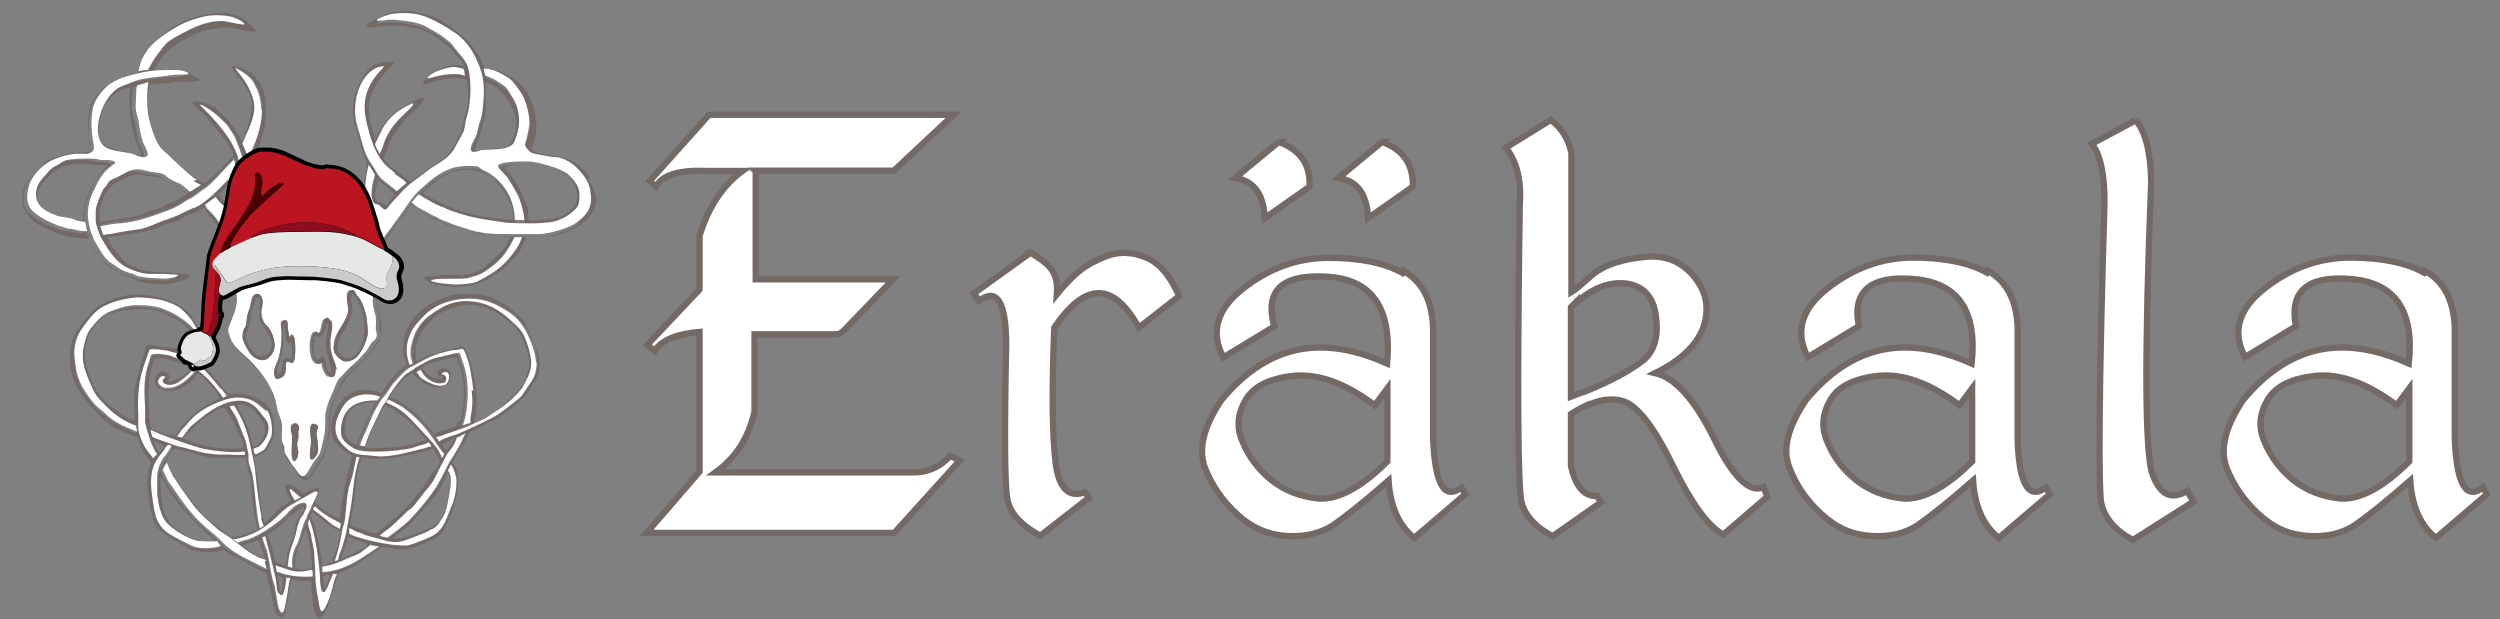 <?xml version="1.0" encoding="UTF-8"?>
<!DOCTYPE svg PUBLIC "-//W3C//DTD SVG 1.1//EN" "http://www.w3.org/Graphics/SVG/1.1/DTD/svg11.dtd">
<!-- Creator: CorelDRAW X6 -->
<svg xmlns="http://www.w3.org/2000/svg" xml:space="preserve" width="105mm" height="26mm" version="1.1" style="shape-rendering:geometricPrecision; text-rendering:geometricPrecision; image-rendering:optimizeQuality; fill-rule:evenodd; clip-rule:evenodd"
viewBox="0 0 10500 2600"
 xmlns:xlink="http://www.w3.org/1999/xlink">
 <rect x="0" y="0" width="10500" height="2600" fill="#808080" stroke="none"/>
 <defs>
  <style type="text/css">
   <![CDATA[
    .str0 {stroke:#736A66;stroke-width:26.46}
    .fil2 {fill:none}
    .fil3 {fill:black}
    .fil7 {fill:#4C0006}
    .fil0 {fill:#736A66}
    .fil8 {fill:#8D0D1E}
    .fil4 {fill:#BA1521}
    .fil6 {fill:#CBCBCB}
    .fil5 {fill:#E6E8E5}
    .fil1 {fill:white}
   ]]>
  </style>
 </defs>
 <g id="Layer_x0020_1">
  <g id="_255854056">
   <g>
    <path class="fil0" d="M796 808c3,0 21,-11 26,-16 8,-5 13,-8 21,-13 -11,-5 -26,-13 -32,-16 -16,-8 -29,-21 -42,-32 -24,-19 -53,-48 -77,-71 -24,-24 -29,-24 -37,-37 -21,-29 -37,-82 -45,-116 -5,-29 -8,-77 -8,-101 0,-13 5,-53 5,-53 0,0 -45,13 -45,13 -8,3 -5,53 -8,79 -3,29 11,58 13,77 5,26 11,56 16,77 5,13 21,40 21,53 0,8 -5,13 -13,16 -13,3 -42,-13 -58,-16 -42,-8 -90,-11 -114,-32 -16,-16 -24,-42 -24,-71 0,-61 40,-156 103,-180 26,-11 64,-26 82,-29 61,-11 69,-8 119,-16 13,0 56,-3 69,-3 13,0 8,-13 -42,-19 -16,0 -26,0 -40,0 -50,0 -85,5 -130,16 -61,16 -71,19 -114,45 -11,8 -34,32 -42,45 -11,16 -24,34 -26,56 -8,56 -5,108 3,148 5,26 -3,37 -26,42 -8,0 -37,0 -50,0 -37,5 -77,16 -103,29 -40,21 -82,61 -95,116 -19,79 19,103 71,132 21,13 37,19 58,26 13,5 37,16 53,13 11,0 48,13 66,8 -3,-11 0,-8 -5,-19l-5 -19c-16,0 -26,-3 -32,-5 -16,-5 -24,-8 -32,-11 -21,-5 -42,-8 -61,-13 -42,-16 -95,-45 -77,-114 5,-21 24,-42 40,-58 16,-19 26,-24 50,-40 13,-5 24,-16 34,-19 29,-8 77,-11 122,-5 8,0 16,5 24,5 16,0 56,0 58,11 0,5 -19,16 -24,21 -32,26 -48,58 -66,98 -13,32 -21,64 -24,98 0,19 3,34 8,56 5,21 8,24 13,37 5,11 13,29 21,42 13,21 26,42 42,58 13,11 29,19 45,32 5,3 26,13 32,16 5,3 8,5 13,5 5,0 24,8 24,8 3,0 19,5 26,8 16,5 77,8 106,8 8,0 29,0 34,-5 0,0 19,-8 16,-8 0,-5 -34,-3 -40,-5 -32,-5 -74,3 -111,-5 -24,-5 -50,-16 -66,-24 -42,-21 -74,-69 -101,-114 -8,-11 -13,-26 -16,-34 -5,-16 -11,-32 -13,-48 0,-13 -5,-24 0,-42 0,-11 5,-29 11,-42 5,-21 13,-37 24,-53 0,-3 5,-5 8,-8 5,-11 8,-19 21,-26 8,-5 24,-11 40,-19 26,-13 40,-26 74,-26 19,0 34,8 56,11 21,3 40,3 53,11 11,5 21,16 34,24 13,8 29,11 40,19 11,8 16,13 26,21 0,0 8,8 8,8l13 -5zm64 56c0,0 3,13 11,16 34,32 48,53 71,93 16,26 32,61 42,90 5,19 0,50 21,61 8,5 26,0 34,-3 16,-8 53,-32 64,-45 26,-34 0,-42 -24,-64 -11,-8 -21,-21 -29,-32 -24,-29 -21,-61 -21,-108 0,-16 3,-37 3,-50 0,-32 8,-56 5,-90 0,-26 -11,-56 -19,-82 -5,-16 -13,-40 -26,-69 -5,-13 -19,-29 -26,-42 -11,-16 -34,-34 -42,-45 -24,-24 -90,-64 -77,-48 11,13 135,124 159,225 5,24 11,50 8,77 0,29 0,53 -3,82 0,19 -8,48 -21,50 -24,5 -45,-11 -56,-21 -8,-8 -24,-29 -24,-29 0,0 -34,26 -45,34l-5 0zm1360 61c3,0 34,0 37,0 5,0 24,-3 32,-3 61,0 106,-26 127,-64 8,-16 11,-37 5,-58 -11,-58 -74,-82 -132,-98 -58,-16 -122,-16 -172,0 21,24 42,48 58,79 5,11 16,26 21,40 5,16 13,37 21,53 0,3 5,50 3,50l0 0zm-487 -479c0,0 16,-24 -21,0 -45,29 -74,48 -103,95 -11,16 -21,45 -32,66 0,0 0,8 8,21 0,5 8,19 11,21 5,-16 13,-34 16,-40 21,-64 58,-101 103,-143 8,-5 24,-26 19,-19 0,0 0,0 0,0l0 -3zm736 307c24,34 53,87 19,140 -19,29 -50,56 -85,71 -37,19 -61,26 -108,29 -11,0 -56,3 -64,3l-21 0c0,11 -29,64 -34,69 -8,11 -19,19 -29,32 -26,32 -64,56 -101,77 -42,24 -101,34 -167,29 -16,0 -50,-8 -61,-11 -8,0 -37,-19 -37,-24 0,-11 32,-5 37,-8 11,0 37,-5 45,-5 19,0 42,0 64,0 21,0 53,-5 69,-11 32,-11 50,-32 74,-53 16,-16 34,-32 50,-53 8,-11 24,-42 24,-42 0,0 -79,-5 -93,-8 -26,-5 -66,-11 -87,-16 -19,-5 -58,-19 -69,-21 -19,-5 -61,-24 -71,-29 -26,-13 -58,-34 -79,-48l-19 -13c-13,16 -19,29 -29,42 -11,13 -13,13 -19,21 -16,19 -29,45 -45,69 -11,13 -21,34 -32,53 -3,5 -11,13 -11,16 -5,16 0,34 0,50 0,8 -13,19 -13,21 0,11 21,11 26,26 0,3 0,16 0,21 0,11 -3,24 -5,34 -3,16 -16,32 -16,45 -3,32 19,64 19,101 0,21 5,48 -5,69 -5,11 -16,19 -24,32 -34,48 -77,79 -114,124 -26,29 -40,61 -56,101 -8,19 -13,45 -16,64 0,26 0,53 -3,77 0,8 -5,13 -8,21 -5,21 -5,48 -13,66 -5,16 -24,37 -34,53 -8,11 -26,48 -42,48 -3,0 -11,0 -13,0 -8,-3 -16,-13 -26,-29 -16,-21 -26,-34 -42,-58 -11,-19 -19,-48 -21,-71 -3,-21 0,-37 0,-61 0,-24 -11,-45 -16,-64 -5,-21 -11,-45 -16,-64 -21,-58 -61,-108 -101,-148 -21,-21 -48,-40 -66,-69 -3,-5 -5,-11 -8,-16 -5,-8 -13,-11 -13,-24 -8,-56 48,-111 32,-161 -8,-24 -50,-45 -29,-85 0,-5 8,-11 16,-16 3,-3 16,-13 16,-13 0,-5 -13,-13 -13,-16 -5,-13 -3,-29 -5,-42 -11,-42 -34,-77 -53,-111 -21,-34 -53,-58 -69,-95 -11,5 -19,11 -29,16 -8,5 -40,16 -42,16 -19,8 -26,19 -45,24 -19,8 -40,11 -58,19 -19,8 -37,16 -56,21 -56,13 -122,19 -177,29 16,40 48,77 77,106 8,8 29,16 32,16 5,0 16,11 21,11 32,11 61,11 103,13 21,0 56,5 74,8 37,3 50,0 21,21 -16,11 -69,21 -87,21 -40,0 -74,0 -106,-11 -5,0 -29,-13 -40,-16 -37,-13 -56,-24 -85,-42 -29,-21 -29,-21 -50,-53 -11,-13 -16,-21 -21,-34 -3,-5 -11,-26 -16,-34 -16,0 -50,-5 -58,-5 -13,0 -61,-11 -79,-19 -74,-32 -103,-42 -132,-93 -16,-26 -13,-45 -11,-74 0,-21 19,-53 32,-69 8,-8 19,-21 26,-29 21,-21 42,-42 77,-53 26,-8 53,-16 85,-19 21,0 42,0 50,-3 19,-3 11,-24 8,-34 -3,-16 0,-42 0,-56 0,-26 0,-50 8,-85 5,-21 16,-48 29,-64 26,-32 29,-34 64,-53 21,-13 42,-19 71,-26 8,0 34,-11 34,-11 0,0 3,-21 5,-29 8,-21 21,-56 32,-71 19,-24 45,-50 74,-71 32,-24 58,-40 90,-53 34,-16 111,-34 161,-32 24,0 61,13 79,24 13,8 61,48 53,53 -11,8 -87,-13 -119,-16 -32,0 -93,11 -127,24 -21,8 -42,24 -64,34 -53,32 -85,61 -116,124 21,0 40,0 66,0 74,0 122,29 124,40 0,8 -45,5 -56,5 -16,0 -42,0 -64,5 -19,5 -29,0 -56,5 -13,0 -34,3 -34,3 -5,37 -5,45 -5,50 -3,79 16,156 48,206 19,29 53,56 77,79 32,26 58,50 95,71 0,0 8,5 19,8 37,-29 66,-58 98,-93 3,-5 19,-19 21,-21 3,-13 -26,-56 -32,-64 -29,-40 -53,-64 -87,-106 -5,-5 -50,-45 -53,-53 -3,-11 42,-5 53,0 16,8 29,11 40,19 8,5 19,19 29,26 24,19 34,34 53,61 13,19 21,29 34,56 11,-21 11,-34 21,-58 13,-37 29,-85 13,-132 -5,-19 -21,-40 -34,-61 -5,-8 -45,-50 -45,-64 0,-13 74,19 82,26 21,21 40,45 53,77 11,34 11,93 5,138 0,19 -8,37 -11,50 -11,40 -19,64 -37,90 -5,5 -5,13 -13,24 3,13 8,61 5,82 0,19 -5,40 -8,66 0,26 -5,58 -3,85 0,48 32,71 61,95 0,0 19,19 21,21 13,0 34,-42 42,-53 19,-26 29,-56 53,-66 19,-11 71,-11 98,-13 29,0 40,8 56,26 24,26 40,50 69,79 13,13 13,24 34,5 13,-11 34,-37 37,-50 0,-5 21,-29 21,-42 3,-37 -13,-77 -8,-122 0,-32 5,-61 11,-87 0,-11 0,-32 0,-34 -8,-13 -13,-26 -19,-42 -5,-13 -5,-24 -13,-48 -13,-48 -29,-79 -26,-143 5,-61 40,-124 71,-159 19,-19 101,-34 103,-21 0,8 -53,53 -61,69 -24,40 -53,74 -45,146 3,42 16,66 26,111 32,-77 74,-116 146,-156 11,-5 50,-29 58,-19 5,5 -16,26 -21,32 -19,24 -37,34 -53,50 -13,13 -48,61 -58,79 -8,16 -19,45 -26,61l-11 29c21,29 48,50 79,71 5,3 29,26 34,26 3,0 24,-16 37,-24 13,-11 26,-19 34,-26 26,-21 50,-29 74,-50 13,-11 26,-32 37,-50 11,-21 24,-42 32,-58 5,-11 3,-26 8,-42 5,-26 16,-56 19,-77 5,-61 -5,-101 -5,-101 0,0 -24,-5 -48,-5 -29,0 -53,5 -71,8 -13,0 -61,24 -64,16 -5,-11 48,-58 64,-61 8,-3 32,-13 45,-16 24,-5 66,0 66,0 0,0 -16,-26 -32,-40 -8,-8 -21,-26 -29,-34 -16,-16 -40,-32 -58,-45 -21,-13 -50,-32 -69,-34 -48,-11 -95,-19 -132,-16 -16,0 -90,13 -93,5 -8,-13 93,-58 111,-61 13,0 40,-5 53,-5 32,0 48,5 74,11 42,8 79,29 111,53 48,34 77,56 108,101 16,24 26,42 37,74 45,5 61,13 90,26 40,19 66,40 87,71 16,24 26,50 34,79 8,34 13,77 5,114 0,8 -16,42 -16,48 0,19 40,21 61,26 45,8 85,11 119,32 11,8 40,32 48,42 8,8 13,21 21,32l-16 -5zm-40 177c34,-26 61,-58 53,-114 -3,-24 -13,-42 -24,-61 -24,-34 -56,-71 -106,-82 -19,-5 -40,-5 -61,-8 -19,-3 -42,-3 -58,-13 -8,-5 -29,-21 -26,-34 0,-8 5,-26 8,-32 3,-8 13,-45 11,-61 -5,-79 -34,-127 -45,-138 -13,-16 -26,-40 -50,-53 -24,-13 -50,-26 -71,-32 -3,0 -24,-5 -24,-3 -5,3 0,5 0,11 0,3 3,8 5,19 21,3 71,34 85,48 8,8 24,37 32,48 24,37 32,98 16,148 -8,24 -11,45 -32,53 -32,13 -79,8 -122,16 0,0 -34,13 -40,0 -5,-16 13,-45 19,-56 8,-16 8,-40 16,-58 8,-26 11,-45 16,-79 5,-50 5,-95 -8,-138 -21,-66 -58,-124 -108,-161 -11,-8 -26,-16 -37,-24 -29,-19 -71,-42 -114,-53 -40,-11 -106,-8 -130,0 -42,13 -85,32 -3,21 16,0 21,0 32,0 56,5 106,16 138,34 8,5 26,13 34,19 26,16 34,24 58,42 8,8 16,21 26,32 19,21 42,42 50,77 13,50 11,122 0,180 0,13 -8,24 -11,40 -3,13 -3,29 -8,42 -5,19 -21,42 -32,61 -26,50 -61,66 -108,98 -21,16 -42,32 -64,48 -40,26 -69,64 -101,98 -5,8 -13,26 -26,26 -8,0 -21,-16 -26,-19 -8,-3 -13,0 -16,-5 -19,-16 -16,-53 -11,-82 3,-16 11,-40 11,-40 0,0 -21,-29 -26,-42 -11,45 -16,95 -13,146 0,26 11,50 8,77 0,26 -16,48 -29,69 -11,19 -24,34 -42,45 -5,0 -13,3 -16,5 -3,5 0,19 5,24 8,16 32,40 42,45 13,8 61,21 69,8 3,-3 0,-19 0,-29 0,-11 0,-34 5,-42 3,-8 16,-16 21,-24 8,-11 16,-24 24,-34 16,-24 34,-48 53,-71 29,-37 53,-82 90,-116 42,-37 74,-66 127,-87 21,-8 48,-13 77,-11 16,0 34,0 42,5 5,0 24,13 26,16 69,34 127,111 124,206 21,0 21,0 40,0 0,-29 -16,-90 -29,-108 -19,-29 -26,-42 -42,-71 -5,-11 -42,-40 -40,-48 5,-16 95,-19 124,-19 32,0 61,11 93,19 29,8 64,21 77,34 19,13 40,42 45,61 8,21 5,61 -5,77 -3,5 -32,29 -42,37 -26,13 -58,26 -95,29 -21,0 -42,3 -61,3 -34,0 -69,0 -103,-3 -40,-5 -79,-11 -119,-19 -40,-8 -77,-21 -114,-32 -8,0 -26,-11 -37,-16 -32,-11 -50,-24 -77,-40 -5,0 -16,-11 -16,-11 -5,0 -24,24 -32,34 8,5 19,16 29,21 8,5 29,16 48,26 19,8 24,11 40,21 5,3 32,11 40,16 8,3 50,19 69,24 13,3 50,13 61,16 34,5 77,5 124,8 24,0 111,0 122,0 29,0 61,-5 95,-19 24,-8 50,-19 71,-34l0 -11zm-235 66c-21,0 -34,0 -34,0 0,0 -21,40 -32,56 -19,29 -40,48 -69,71 -32,24 -45,32 -87,42 -11,3 -40,5 -53,5 -19,0 -37,0 -61,0 -19,0 -48,0 -48,8 0,5 53,13 66,13 29,3 90,0 124,-8 13,-5 32,-13 45,-24 32,-19 56,-34 82,-64 11,-11 34,-40 40,-50 11,-16 16,-32 24,-50l3 0zm-26 -463c5,-79 -61,-169 -127,-188 0,48 0,93 0,116 -8,50 -29,124 -50,172 21,0 45,-8 69,-8 19,0 64,-3 77,-13 13,-11 29,-58 32,-79zm-13 389c0,-32 0,-45 -8,-58 -21,-56 -56,-103 -103,-130 -21,-13 -45,-16 -56,-19 -101,-13 -159,45 -212,95 19,16 42,24 66,37 116,58 198,66 315,77l-3 -3zm-201 -603c0,-11 -5,-29 -5,-29 -3,0 -32,-8 -40,-8 -24,0 -53,8 -71,19 -29,13 -45,32 -34,29 26,-8 111,-26 153,-11l-3 0zm-246 452c0,-8 -40,-32 -50,-40 -16,-13 -34,-29 -48,-42 -29,-34 -50,-85 -64,-138 -11,-37 -19,-79 -16,-114 5,-66 45,-116 79,-151 8,-8 -21,0 -24,0 -56,24 -90,93 -95,164 -3,48 5,82 21,124 8,26 16,56 24,77 11,24 21,40 34,58 8,13 21,29 26,40 11,16 37,32 50,42 3,3 19,16 19,16 0,0 40,-32 40,-34l3 -3zm-71 71c8,-8 21,-26 21,-26 0,0 -34,-32 -50,-45 -8,-5 -16,-16 -21,-24 0,29 -24,82 0,101 3,0 13,0 19,5 0,0 13,11 16,11 5,0 13,-16 16,-21l0 0zm-64 392c5,-13 26,-50 19,-71 0,-5 -19,-13 -26,-16 -8,-5 -19,-13 -26,-16 -5,0 -11,0 -19,0 -29,-8 -71,-48 -79,-71 -3,-13 0,-24 -5,-34 0,-3 -8,-11 -13,-13 -24,-24 -42,-48 -64,-71 -5,-8 -16,-24 -26,-26 -11,0 -40,0 -45,0 -3,0 -16,0 -21,0 -13,0 -37,3 -48,11 -11,5 -13,19 -21,32 -16,24 -26,40 -42,61 -8,8 -21,19 -24,26 0,3 0,11 0,13 -5,16 -19,29 -29,40 -19,16 -48,40 -79,42 -32,3 -13,-3 -16,0 -5,0 -13,13 -21,19 -5,5 -16,13 -16,24 0,26 34,37 37,58 11,56 -26,108 -34,146 0,11 5,34 8,37 16,40 56,66 82,93 40,42 77,90 101,146 8,21 11,42 16,66 5,21 19,42 19,71 0,24 -5,42 0,61 0,5 5,13 8,19 0,8 0,19 3,26 3,11 16,26 21,34 0,5 8,16 11,19 3,3 8,11 11,13 11,13 19,32 32,32 19,0 29,-34 42,-53 11,-16 26,-34 32,-48 8,-32 19,-74 21,-116 0,-13 0,-26 0,-42 5,-40 19,-66 32,-95 8,-19 13,-40 24,-53 5,-8 16,-19 24,-26 19,-24 40,-37 61,-58 8,-8 19,-21 29,-32 11,-13 16,-26 24,-37 8,-11 19,-16 21,-24 5,-16 0,-24 -3,-37 0,-13 0,-32 0,-50 -8,-34 -19,-61 -8,-93l-8 -3zm-529 -574c24,-48 58,-122 58,-201 0,-19 -3,-40 -8,-58 -3,-13 -13,-34 -21,-50 -19,-34 -58,-58 -79,-66 -8,-3 21,21 45,64 19,32 37,77 34,108 -3,32 -16,64 -26,90 -8,19 -8,26 -16,37 0,3 -8,19 -8,19 0,0 11,19 13,29 5,13 8,21 11,29l-3 0zm-108 -572c19,0 93,21 93,13 0,-5 -29,-24 -61,-32 -21,-5 -71,-8 -106,0 -45,11 -85,24 -127,50 -26,16 -61,40 -85,61 -24,21 -40,48 -53,74 -5,11 -8,32 -13,45 16,-5 40,-5 40,-5 0,0 21,-42 29,-50 16,-24 32,-45 53,-66 19,-16 45,-29 66,-40 32,-16 90,-50 164,-50l0 0zm61 635c0,-5 -5,-48 -11,-61 0,0 -16,16 -16,16 -16,16 -19,21 -40,42 -29,29 -50,50 -82,74 -11,5 -34,24 -40,29 -8,5 -21,11 -29,16 -11,11 -34,19 -50,29 -16,8 -34,16 -56,21 -34,13 -74,26 -114,34 -21,5 -45,5 -69,8 -21,0 -42,8 -66,11 5,19 13,37 13,37 0,0 26,0 37,-5 40,-8 93,-13 124,-21 32,-5 61,-24 90,-34 16,-5 32,-11 45,-16 16,-5 77,-34 82,-37 16,-5 37,-19 50,-29 40,-29 69,-66 106,-98 8,-8 24,-21 24,-21l0 5zm-3 66c0,-16 0,-37 0,-48 -13,13 -26,26 -42,42 -8,8 -34,34 -34,34 0,0 32,37 34,40 45,21 40,-32 40,-69l3 0zm-209 24c0,0 -16,-13 -24,-19 -11,-5 -21,-13 -29,-16 -24,-11 -40,-26 -61,-32 -13,-5 -29,-3 -42,-5 -13,0 -26,-8 -40,-8 -37,-3 -58,13 -82,26 -24,13 -34,13 -50,37 -8,11 -13,16 -19,26 -8,19 -16,42 -19,58 -5,21 0,53 0,53 0,0 32,-5 42,-8 61,-11 101,-8 151,-32 21,-8 42,-13 64,-21 16,-8 37,-19 58,-26 11,-5 48,-29 48,-29l3 -5zm-310 -188c42,11 124,37 119,24 -24,-53 -29,-66 -42,-130 -8,-42 -11,-79 -8,-114 0,-8 5,-40 5,-40 0,0 -24,8 -32,11 -53,19 -98,79 -103,159 0,50 8,77 58,87l3 3zm-61 111c11,-16 21,-24 37,-40 -56,-5 -122,-16 -175,0 -32,8 -66,37 -87,61 -19,21 -45,58 -24,98 24,45 103,56 153,69l29 8c0,0 0,-5 0,-8 5,-56 16,-106 48,-156 8,-13 11,-19 21,-32l-3 0z"/>
    <path class="fil1" d="M2481 816c8,56 -19,87 -53,114 -21,16 -45,26 -71,34 -34,11 -66,19 -95,19 -11,0 -98,0 -122,0 -48,0 -90,0 -124,-8 -11,0 -48,-11 -61,-16 -19,-5 -61,-19 -69,-24 -8,-3 -32,-11 -40,-16 -16,-11 -24,-11 -40,-21 -19,-11 -40,-21 -48,-26 -11,-5 -21,-16 -29,-21 8,-11 26,-34 32,-34 0,0 13,8 16,11 29,16 48,29 77,40 11,3 29,13 37,16 34,11 71,24 114,32 40,8 79,13 119,19 34,3 69,3 103,3 19,0 40,0 61,-3 37,0 69,-13 95,-29 13,-8 40,-32 42,-37 11,-19 11,-56 5,-77 -5,-19 -26,-45 -45,-61 -16,-13 -48,-26 -77,-34 -29,-8 -61,-19 -93,-19 -29,0 -119,0 -124,19 0,8 32,37 40,48 19,29 26,42 42,71 11,19 29,79 29,108 -16,0 -19,0 -40,0 0,-95 -56,-172 -124,-206 -5,0 -24,-13 -26,-16 -8,-5 -26,-5 -42,-5 -29,0 -56,3 -77,11 -56,21 -85,50 -127,87 -37,32 -61,77 -90,116 -19,24 -34,48 -53,71 -8,11 -16,24 -24,34 -8,8 -19,16 -21,24 -3,8 -5,29 -5,42 0,13 3,26 0,29 -8,11 -56,0 -69,-8 -13,-5 -34,-29 -42,-45 -5,-8 -8,-19 -5,-24 0,-3 11,-5 16,-5 19,-8 32,-26 42,-45 13,-24 26,-42 29,-69 0,-24 -8,-50 -8,-77 -5,-50 0,-101 13,-146 8,13 26,42 26,42 0,0 -8,26 -11,40 -5,29 -8,69 11,82 3,3 8,0 16,5 5,3 19,19 26,19 11,0 19,-21 26,-26 32,-34 61,-71 101,-98 21,-16 42,-32 64,-48 48,-32 82,-45 108,-98 11,-21 24,-42 32,-61 5,-13 5,-29 8,-42 3,-13 8,-26 11,-40 11,-56 13,-127 0,-180 -8,-32 -32,-53 -50,-77 -11,-11 -16,-24 -26,-32 -24,-19 -32,-26 -58,-42 -8,-5 -26,-13 -34,-19 -32,-21 -82,-29 -138,-34 -11,0 -16,0 -32,0 -82,13 -40,-8 3,-21 24,-8 90,-11 130,0 40,11 82,34 114,53 11,8 26,16 37,24 53,37 87,95 108,161 13,42 13,90 8,138 -3,34 -5,53 -16,79 -5,19 -8,45 -16,58 -5,11 -24,40 -19,56 5,16 37,0 40,0 42,-5 90,0 122,-16 21,-8 24,-32 32,-53 16,-50 8,-108 -16,-148 -8,-13 -24,-40 -32,-48 -13,-13 -64,-45 -85,-48 -3,-11 -5,-13 -5,-19 0,-5 -5,-8 0,-11 0,0 21,0 24,3 24,5 50,19 71,32 24,13 37,37 50,53 11,13 40,58 45,138 0,13 -8,50 -11,61 0,5 -8,24 -8,32 0,13 19,29 26,34 19,8 40,8 58,13 21,5 42,5 61,8 48,13 82,48 106,82 13,19 21,40 24,61l0 11z"/>
    <path class="fil0" d="M708 1874c-5,0 -13,16 -16,19 -5,5 -11,13 -16,21 -24,29 -34,56 -40,101 -3,40 5,71 8,103 0,13 5,48 13,61 21,56 58,71 108,98 11,5 32,19 42,21 32,13 98,8 122,0 -5,-5 -8,-8 -13,-13 -11,5 -74,0 -82,0 -53,-13 -127,-58 -146,-101 -3,-8 -5,-16 -8,-21 -8,-19 -11,-32 -13,-53 0,-11 0,-21 -3,-34 0,-21 -3,-48 0,-66 0,-32 16,-56 26,-74 3,-5 11,-13 13,-16 3,-5 24,-32 21,-34 0,0 -13,-5 -13,-5l-5 -5zm270 -172c0,0 -13,0 -16,3 0,0 26,42 29,50 11,29 26,64 37,93 8,21 8,42 13,58 0,0 0,19 0,24 0,16 11,40 16,61 11,42 11,87 16,132 5,37 5,69 16,95 5,-3 13,-8 16,-11 -5,-8 -11,-26 -11,-32 -11,-56 -19,-127 -26,-185 -5,-42 -16,-93 -24,-130 -8,-37 -26,-82 -42,-116 -3,-8 -21,-40 -26,-42l3 0zm-214 138c0,0 29,-40 37,-48 8,-8 48,-40 61,-50 37,-26 82,-53 135,-58 56,-3 79,26 103,58 8,13 19,24 24,34 11,21 0,45 -5,61 -8,19 -13,26 -32,40 0,0 -21,8 -21,8 0,5 3,24 8,24 0,0 32,-19 37,-21 5,-5 21,-32 26,-48 13,-32 0,-103 -16,-116 -3,-3 -24,-19 -29,-24 -37,-32 -93,-40 -148,-21 -69,24 -124,58 -161,108 -5,8 -19,21 -21,24 0,0 -11,13 -13,21 16,0 19,5 19,5l-3 3zm1490 -376c8,32 19,77 5,114 -5,16 -16,24 -24,40 -3,5 -8,13 -11,19 -13,24 -40,48 -64,69 -11,8 -16,11 -26,19 -5,5 -24,19 -29,21 -16,13 -24,16 -45,24 -21,11 -42,24 -64,32 -11,5 -16,8 -26,13 -5,26 -37,74 -53,98 -5,8 -16,29 -16,29 0,0 11,13 13,21 24,53 0,140 -16,188 -8,21 -19,45 -29,66 -8,16 -21,32 -37,42 -5,5 -26,13 -34,16 -32,13 -64,32 -108,32 -13,0 -29,0 -45,-5 -13,0 -45,-5 -45,-5 0,0 -8,8 -13,13 -8,5 -21,16 -32,21 -16,11 -29,21 -45,32 -5,3 -13,5 -19,11 -11,5 -26,16 -45,24 -8,3 -26,11 -26,11 0,0 -16,53 -19,64 -11,34 -19,64 -32,90 -5,11 -19,32 -24,32 -32,0 -32,-87 -37,-124 0,-11 0,-32 0,-32 0,0 -37,0 -42,0 -5,0 -42,-5 -42,-5 0,0 -13,56 -13,69 0,11 -5,24 -8,34 -3,21 -5,56 -24,56 -11,0 -24,-24 -24,-29 -13,-48 -16,-82 -29,-127 -3,-11 -8,-32 -8,-32 0,0 -21,-8 -26,-11 -13,-5 -24,-13 -37,-21 -40,-21 -85,-40 -114,-64 -13,5 -19,5 -29,8 -37,5 -87,0 -111,-8 -11,-5 -24,-13 -34,-21 -45,-24 -93,-48 -116,-87 -8,-16 -13,-42 -16,-50 -3,-16 -8,-53 -11,-64 -8,-50 -8,-106 11,-146 -8,-8 -21,-24 -24,-29 -11,-16 -8,-16 -16,-29 -8,-13 -16,-45 -16,-45 0,0 -50,-19 -71,-29 -21,-8 -48,-26 -64,-40 -21,-16 -42,-42 -64,-64 -16,-16 -34,-45 -48,-64 -19,-29 -24,-50 -32,-77 -8,-29 -11,-114 11,-153 21,-40 40,-61 69,-95 29,-32 64,-50 106,-64 66,-21 124,-19 193,0 11,3 26,8 37,13 29,13 64,29 79,53 13,16 21,32 32,50 19,32 40,74 26,124 0,5 -8,29 -8,29 0,0 21,26 29,34 21,24 37,40 58,69 8,8 21,29 26,32 3,0 26,-3 34,-3 26,0 56,5 77,16 5,3 26,13 29,16 16,5 37,34 42,45 11,24 13,61 11,90 0,21 -21,61 -34,74 -13,11 -29,19 -48,24 8,66 19,135 26,193 3,21 5,45 11,64 0,5 5,16 8,21 0,0 42,-48 71,-69 5,-3 37,-24 37,-24 0,0 -24,-40 -24,-56 0,-11 3,-13 21,-11 19,5 56,40 56,40 0,0 11,-8 19,-11 8,-3 8,-5 11,-5 5,-3 8,-3 8,-5 5,-3 26,-11 29,-5 0,0 -3,21 -8,34 -5,13 -11,24 -11,24 0,0 24,24 29,29 24,19 45,26 74,42 8,-32 8,-66 16,-103 5,-32 11,-48 16,-77 5,-19 8,-32 13,-53 0,-8 8,-34 5,-34 0,0 -19,-8 -21,-11 -5,-3 -8,-8 -13,-11 -16,-16 -37,-26 -45,-53 -19,-56 11,-124 40,-156 11,-13 45,-37 69,-42 24,-5 53,0 74,5 5,0 16,8 21,5 5,0 19,-24 24,-32 26,-34 48,-61 82,-85 -5,-24 -16,-40 -13,-79 0,-21 5,-50 16,-71 16,-34 26,-50 61,-79 40,-32 56,-40 116,-61 45,-13 122,-11 164,3 13,5 37,16 48,21 21,13 34,21 53,37 13,11 32,24 42,37 11,13 19,32 26,50 13,26 19,42 26,71l5 3zm-34 159c16,-26 40,-48 37,-103 0,-37 -13,-71 -26,-98 -24,-56 -53,-93 -101,-122 -40,-24 -79,-45 -140,-48 -85,-5 -151,21 -193,61 -21,19 -53,50 -66,82 -8,19 -13,40 -16,61 -3,29 11,74 11,74l13 -5c0,0 -8,-26 -8,-32 0,-19 0,-40 5,-56 19,-69 56,-106 108,-138 45,-26 93,-45 159,-34 61,11 108,45 153,82 21,19 40,40 53,64 11,26 24,61 26,90 3,29 -3,58 -13,82 0,5 -5,11 -8,16 -3,8 -5,13 -11,21 -5,8 -11,13 -16,21 -13,16 -26,29 -42,42 -26,26 -66,50 -101,71 -29,13 -82,37 -111,48 -13,5 -24,8 -32,11 -11,3 -19,8 -32,11 -3,0 -21,8 -32,8 5,5 8,11 13,19 8,-8 32,-16 40,-19 16,-8 29,-8 40,-13 8,-3 19,-8 29,-13 29,-13 71,-32 95,-45l0 0c34,-16 82,-56 114,-77 11,-8 26,-21 34,-32 3,-5 13,-19 21,-32l-5 3zm3 -98c0,-16 -3,-32 -8,-45 -16,-56 -32,-93 -71,-124 -34,-29 -85,-64 -130,-71 -69,-16 -124,11 -167,32 -26,13 -48,42 -64,61 -26,29 -48,90 -32,140 37,-24 79,-34 130,-48 8,0 37,-11 42,-11 3,0 16,-5 19,-5 8,0 19,24 24,37 8,21 11,40 16,53 19,74 29,159 8,230 79,-26 135,-77 183,-130 5,-5 13,-13 19,-24 16,-24 21,-48 21,-50 5,-13 11,-34 11,-45l0 0zm-249 230c11,-40 13,-71 5,-114 -5,-42 -13,-90 -24,-130 -5,-16 -13,-48 -24,-45 -11,3 -19,5 -29,5 -13,0 -26,5 -40,8 -42,11 -66,21 -101,40 -21,11 -42,21 -58,32 -19,13 -32,29 -45,45 -16,16 -24,34 -40,53 -8,11 -19,19 -26,32 -13,21 -24,40 -34,61 -13,29 -26,64 -42,95 -5,13 -13,34 -13,34 0,0 5,3 21,5 13,-45 34,-85 48,-116 8,-19 16,-34 24,-50 3,-5 19,-26 21,-32 0,-3 24,-40 34,-53 11,-16 40,-48 53,-58 3,0 16,-11 21,-13 8,-5 11,-5 19,-13 11,-5 19,-11 29,-16 19,-11 37,-19 61,-24 13,-3 40,-11 56,-13 5,0 26,-5 29,-5 5,0 13,32 16,40 29,71 26,193 0,265 11,-5 32,-11 32,-11 0,0 0,-16 0,-21l8 0zm-32 98c3,-5 8,-21 16,-32 -8,5 -16,8 -21,11 -5,0 -13,5 -13,5 -3,13 -5,13 -8,21 -8,21 -24,32 -34,50 -5,11 -11,21 -16,32 -16,29 -29,64 -48,90 -11,16 -26,34 -40,50 -13,16 -24,37 -40,50 -16,13 -16,11 -24,19 -19,19 -42,42 -64,61 -16,13 -34,24 -50,40 13,5 32,8 32,8 0,0 16,-11 26,-19 26,-21 56,-42 77,-66 32,-37 61,-69 87,-106 26,-37 45,-82 69,-124 16,-32 37,-58 53,-90l-3 0zm-11 -82c26,-77 21,-183 -5,-249 -3,-11 -5,-19 -8,-21 -3,0 -19,3 -34,5 -37,8 -48,13 -77,21 -8,0 -29,13 -32,16 0,5 13,24 21,29 8,8 26,16 32,16 8,0 21,5 26,0 3,0 5,-5 5,-11 -13,5 -21,3 -21,-11 0,-16 24,-19 32,-19 21,5 21,16 21,29 0,50 -42,58 -77,48 -11,-3 -34,-13 -45,-21 -8,-5 -32,-26 -37,-37 -40,26 -71,58 -95,103 34,8 58,26 82,45 40,32 74,69 103,108 5,-5 24,-8 34,-11 21,-8 45,-16 61,-21 0,-13 3,-16 8,-24l5 3zm-26 336c11,-32 16,-74 11,-108 -3,-19 -11,-34 -19,-48 -3,11 -13,26 -13,26 0,0 8,11 8,13 11,32 0,69 -5,103 -5,45 -16,69 -34,95 -5,11 -13,19 -19,24 -3,3 -13,11 -19,11 -5,3 -11,5 -19,11 -19,11 -40,16 -61,24 -26,11 -48,19 -77,19 -24,0 -40,-5 -53,-11 -19,-5 -48,-11 -69,-19 -16,-5 -16,-5 -34,-13 -13,-5 -29,-16 -29,-16l0 24c-3,0 24,11 29,13 48,19 98,29 156,34 19,0 48,5 64,0 26,-8 82,-29 103,-42 42,-26 53,-64 71,-114 0,-5 8,-24 11,-29l-3 3zm-32 -212c8,-19 29,-34 34,-53 -8,3 -19,11 -29,13 0,0 -13,8 -21,11 5,11 13,21 19,32l-3 -3zm16 122c0,-11 0,-21 -8,-32 -8,11 -11,19 -16,32 -11,24 -19,40 -32,58 -16,21 -34,45 -56,66 -19,19 -40,45 -58,64 -13,11 -32,24 -48,37 -3,0 -21,19 -21,19 11,3 19,0 34,0 21,-3 34,-11 50,-16 29,-11 53,-19 79,-32 5,0 16,-8 19,-11 11,-5 21,-26 29,-40 21,-40 29,-122 32,-143l-5 -3zm-13 -405c13,-13 16,-42 0,-50 -8,-3 -16,0 -21,8 21,0 24,16 19,26 0,8 -5,11 -13,11 -40,8 -79,-24 -93,-56 -5,3 -13,8 -19,11 5,0 11,13 13,16 13,19 85,58 114,32l0 3zm-19 312c3,-8 8,-11 11,-21 -11,-13 -21,-26 -29,-40 -34,-58 -77,-106 -132,-146 -21,-16 -71,-40 -71,-40l-8 13c0,0 32,13 40,19 37,21 64,53 93,82 40,42 85,87 101,132l-3 0zm-34 58c8,-13 24,-37 24,-45 0,-3 -8,-13 -11,-21 -5,-13 -11,-24 -19,-32 -11,5 -32,11 -42,13 -19,5 -32,8 -42,11 -69,16 -143,26 -214,13 0,3 -8,24 -11,34 -13,48 -13,111 -24,161 0,16 -5,29 -8,50 0,13 -5,34 -5,37 3,8 42,19 50,21 13,5 42,19 56,16 11,0 32,-21 42,-32 32,-24 56,-45 79,-69 50,-48 87,-101 122,-161l3 3zm-8 -108c-5,-8 -8,-11 -13,-19 -13,11 -26,11 -42,16 -16,5 -26,11 -45,13 -32,5 -71,8 -106,11 -32,0 -64,0 -95,-3 -24,-5 -58,-26 -71,-45 -8,-13 -13,-32 -11,-50 8,-82 50,-114 127,-116 8,0 24,0 24,0 0,0 11,-8 13,-16 -56,-21 -119,-5 -146,29 -13,16 -37,66 -40,90 -5,45 19,74 42,95 8,8 19,16 26,19 16,8 40,11 66,13 21,0 40,5 58,5 69,-3 122,-21 180,-34 3,0 19,-8 29,-8l3 0zm-26 -26c-48,-58 -98,-114 -172,-146 -5,11 -13,19 -16,26 -26,48 -50,95 -66,153 95,3 185,-3 254,-34l0 0zm-196 447c-8,0 -34,-5 -34,-5 0,0 -8,8 -19,16 -13,8 -21,19 -34,24 -13,8 -29,11 -45,19 -34,16 -69,29 -106,34 0,8 0,16 0,24 101,-8 169,-64 238,-108l0 -3zm-37 -564c0,-3 16,-29 21,-42 -42,0 -95,11 -114,45 -8,16 -16,50 -16,71 0,37 24,48 48,66 16,-40 34,-77 50,-114 3,-8 11,-16 13,-24l-3 -3zm-11 553c-29,-11 -58,-16 -82,-32 -5,34 -24,61 -29,95 40,-19 82,-32 111,-61l0 -3zm-37 -362l-13 0c0,0 -5,32 -11,53 -8,32 -19,53 -24,93 -5,37 -8,93 -16,130 0,13 -8,32 -11,45 -8,45 -16,77 -29,114 11,0 13,-3 13,-3 0,0 3,-16 5,-19 8,-24 21,-71 29,-93 0,0 8,-32 8,-42 8,-45 13,-77 19,-116 5,-45 11,-82 19,-124 0,-8 11,-37 11,-37l0 0zm-79 299c0,-11 3,-16 3,-24 -40,-19 -79,-42 -108,-71 0,5 -8,13 -8,13 0,0 26,21 32,24 32,24 42,42 82,58zm-13 77c0,-8 13,-66 13,-66 0,0 -24,-11 -32,-16 -29,-19 -66,-50 -85,-66 0,8 -11,13 -8,21 0,5 11,24 16,32 5,11 5,21 8,34 11,45 21,90 24,138 11,0 42,-13 42,-13 0,0 8,-24 8,-26 5,-13 8,-19 13,-37l0 0zm0 111c-8,0 -8,0 -16,0 -3,16 -8,24 -16,40 -5,8 -16,42 -24,42 -5,0 -11,-13 -13,-24 0,-13 0,-21 -3,-37 -5,-79 -21,-191 -45,-246 0,0 0,0 0,0 -13,21 5,40 8,69 3,24 13,50 13,77 5,61 0,116 13,172 3,16 8,66 19,69 8,0 26,-42 29,-50 16,-34 19,-77 34,-106l0 -5zm-53 58c5,0 16,-29 26,-53 -11,0 -21,3 -32,5 3,16 0,48 5,48zm-53 -341c8,-19 29,-56 24,-58 -8,-5 -40,21 -58,29 -13,8 -29,16 -42,24 -29,16 -45,34 -69,56 -48,45 -106,82 -183,93 11,5 21,13 21,13 0,0 19,-5 21,-8 8,-3 16,-5 21,-5 53,-19 108,-58 146,-90 21,-19 40,-42 61,-56 16,-8 40,-16 40,3 0,11 -5,19 -8,26 -5,8 -5,8 -8,16 -3,5 -8,13 -11,16 0,3 -5,8 -5,13 -8,21 -8,32 -13,50 -8,29 -21,56 -26,82 0,11 -5,37 -8,53 0,0 13,3 19,5 0,-5 3,-11 0,-19 0,-13 3,-37 8,-53 3,-11 11,-21 16,-34 13,-34 19,-71 32,-95 0,-5 3,-8 5,-13 5,-19 13,-32 21,-45l-3 -3zm3 296c0,-11 -3,-19 0,-26 -66,19 -87,0 -153,-19 5,8 5,26 5,26 0,0 26,11 40,13 37,8 71,11 111,8l-3 -3zm-3 -37c0,-56 -11,-114 -24,-167 -8,16 -16,37 -24,58 -8,19 -16,48 -21,64 0,5 0,40 -3,48 11,3 19,5 29,5 8,0 16,0 26,-3 5,0 11,0 16,-5zm-64 -193c8,-21 37,-56 32,-61 -5,-5 -34,19 -45,26 -3,0 -8,3 -11,5 -26,21 -48,53 -77,69 -8,5 -21,16 -21,16 0,0 11,26 13,34 8,24 13,56 21,82 8,0 26,8 42,13 0,-16 5,-29 5,-32 0,-11 0,-19 5,-32 5,-21 19,-45 24,-66 5,-21 5,-40 13,-58l-3 3zm-5 -87c8,-5 26,-13 26,-13 0,0 -40,-34 -40,-34 -8,-3 -8,-3 -5,5 5,16 13,29 21,42l-3 0zm-24 325c-3,0 -16,0 -16,0 0,0 -8,79 -21,77 -5,0 -16,-16 -19,-21 -5,-16 -5,-37 -8,-58 -13,-61 -42,-169 -42,-169l-13 5c0,0 8,21 11,32 5,13 8,24 11,32 8,32 11,66 19,98 3,16 11,32 13,48 8,40 13,106 32,106 11,0 26,-122 32,-146l3 -3zm-37 56c8,0 3,-42 8,-61 -8,0 -13,-5 -21,-8 5,21 5,69 13,69zm-61 -95c-3,-11 -5,-21 -8,-34 -11,0 -24,-8 -32,-11 -45,-24 -87,-58 -127,-87 -19,-13 -37,-24 -53,-37 -8,-5 -16,-13 -24,-21 -37,-32 -66,-69 -95,-106 -21,-32 -45,-61 -64,-93 -8,-16 -19,-40 -26,-56 -8,13 -16,32 -16,32 0,0 11,24 16,34 5,13 16,26 26,40 26,40 56,79 85,114 29,34 69,61 101,93 11,11 24,24 34,34 53,42 111,66 175,101l8 -3zm-5 -582c0,-26 -13,-42 -26,-61 -21,-26 -48,-56 -93,-48 11,24 42,74 53,114 3,13 8,58 19,61 8,0 29,-19 34,-29 5,-11 13,-26 13,-37l0 0zm-3 537c0,-8 -3,-13 -5,-21 0,-11 -21,-58 -21,-58l-37 16c-11,3 -19,5 -29,8 11,11 26,19 45,32 8,5 34,16 48,24l0 0zm-29 -124c0,0 -13,-48 -16,-77 0,-21 -8,-40 -8,-61 0,-21 0,-42 -3,-61 0,-13 -8,-29 -13,-50 -3,-13 -8,-48 -13,-50 0,0 -24,0 -26,0 -24,0 -53,0 -82,0 -56,0 -79,-11 -124,-24 -16,-5 -64,-16 -64,-16 0,0 -21,29 -32,48 0,0 0,3 -3,5 37,77 98,161 151,222 29,32 66,58 101,82 8,5 21,16 21,16 0,0 34,-5 40,-5 13,-3 66,-21 69,-29l3 0zm-53 -312c0,0 0,-11 0,-11 -3,-5 -29,0 -40,0 -45,0 -87,-8 -127,-13 -26,-5 -56,-13 -82,-24 -53,-19 -98,-29 -143,-56 -5,-5 0,19 5,29 16,8 26,11 50,19 24,8 40,16 61,21 79,21 116,40 209,34 13,0 66,3 69,0l-3 0zm-8 -26c5,0 0,-26 -8,-42 -3,-8 -8,-13 -13,-24 -8,-19 -13,-34 -21,-50 -5,-11 -26,-45 -32,-50 -5,-8 -3,-5 -11,-5 -5,0 -19,5 -24,8 -13,5 -24,19 -40,26 -29,21 -45,34 -71,61 -11,11 -32,34 -32,34 0,0 40,16 56,21 13,3 26,8 42,11 45,8 103,13 153,8l0 3zm-69 -222c0,0 -21,-26 -24,-32 -21,-26 -64,-71 -82,-95 -5,8 -11,19 -11,19 0,0 16,11 29,24 24,21 56,61 66,77 0,3 8,13 8,13 0,0 13,-5 16,-8l-3 3zm-29 11c0,0 -13,-24 -19,-32 -19,-21 -26,-29 -45,-50 -5,-8 -24,-24 -26,-24 -5,0 -21,26 -24,29 -24,24 -87,66 -140,37 -19,-11 -26,-40 -11,-58 5,-5 13,-13 21,-13 24,-3 50,21 21,40 21,8 69,-19 93,-42 3,-3 8,-8 13,-13 -13,-8 -37,-16 -40,-16 -24,-11 -50,-24 -82,-26 -37,-3 -37,0 -45,32 -21,61 -16,138 -13,212 0,16 8,50 8,50 0,0 21,11 29,13 8,3 24,8 34,11 11,0 29,8 34,8 5,0 21,-26 26,-32 37,-45 85,-87 140,-114 0,0 24,-8 24,-11l0 0zm-48 603c8,0 21,0 32,0 -66,-61 -132,-122 -185,-198 -16,-24 -32,-53 -48,-77 0,50 0,98 13,146 0,5 13,26 16,32 3,8 19,29 26,34 16,16 50,37 77,48 21,11 48,13 69,16l0 0zm-53 -722c34,-50 34,-116 13,-146 -5,-13 -24,-42 -26,-45 -8,-16 -37,-48 -58,-64 -21,-16 -53,-26 -77,-32 -26,-5 -71,-13 -98,-11 -42,5 -79,11 -114,24 -42,16 -64,34 -90,66 -13,13 -26,34 -37,50 -19,24 -24,50 -26,87 0,21 5,79 11,90 8,24 19,48 26,64 16,26 32,45 50,69 11,13 26,24 42,37 37,37 82,53 135,77l-5 -26c0,3 -42,-19 -48,-21 -16,-11 -40,-24 -56,-40 -21,-16 -34,-32 -50,-50 -24,-26 -37,-58 -50,-95 -19,-45 -26,-87 -13,-135 8,-37 13,-53 37,-79 24,-29 48,-50 85,-64 26,-8 58,-26 116,-21 24,0 56,5 87,13 56,19 111,56 140,93 5,13 19,42 21,56 5,29 -3,58 -8,74 0,0 -19,42 -79,85 -45,32 -93,0 -58,-19 -19,-16 -37,16 -29,26 8,11 19,19 37,19 64,3 122,-77 122,-77l0 -5zm-3 -53c0,-37 -3,-74 -19,-103 -19,-37 -56,-56 -95,-74 -37,-19 -69,-26 -114,-26 -56,0 -103,11 -138,24 -66,29 -116,130 -90,217 13,45 29,90 64,132 11,13 26,26 42,37 26,19 37,32 64,45 8,3 19,11 34,13 0,-26 -3,-56 -3,-85 0,-58 16,-111 29,-159 5,-16 11,-32 16,-48 3,-11 3,-21 13,-24 11,-3 29,0 42,5 13,0 26,5 37,5 16,0 32,5 48,8 26,5 56,19 69,26l0 5zm-13 34c8,-11 13,-21 13,-21 0,0 -58,-26 -74,-29 -19,-3 -29,-8 -42,-11 -8,0 -34,-3 -50,-5 -5,0 -19,0 -19,0 -5,0 -13,34 -19,48 -21,61 -34,127 -32,206 0,34 0,69 3,93 8,40 19,56 40,85 0,0 16,16 21,26 0,0 3,-5 5,-8 3,-5 5,-8 11,-11 -8,-3 -16,-24 -19,-32 -5,-13 -29,-79 -32,-103 0,-19 0,-42 0,-64 -3,-74 -5,-127 16,-185 3,-11 8,-29 11,-32 11,-8 58,-3 77,3 5,0 26,11 40,16 5,0 37,13 53,24l-3 0zm-127 355c3,-5 13,-19 13,-19 0,0 -29,-11 -48,-19 11,26 11,32 26,50 0,0 8,-11 11,-13l-3 0z"/>
    <path class="fil1" d="M2254 1520c0,56 -19,77 -37,103 -8,13 -19,26 -21,32 -5,11 -21,21 -34,32 -29,24 -79,64 -114,77l0 0c-24,13 -66,32 -95,45 -8,5 -21,8 -29,13 -13,5 -24,8 -40,13 -8,3 -32,13 -40,19 -3,-5 -8,-13 -13,-19 11,0 26,-5 32,-8 13,-5 21,-8 32,-11 11,-3 21,-8 32,-11 32,-11 82,-34 111,-48 32,-21 71,-45 101,-71 16,-13 26,-26 42,-42 5,-8 13,-13 16,-21 3,-5 5,-11 11,-21 0,-5 5,-11 8,-16 11,-24 19,-53 13,-82 -3,-29 -16,-66 -26,-90 -11,-26 -32,-45 -53,-64 -42,-40 -93,-74 -153,-82 -66,-11 -114,5 -159,34 -53,32 -90,66 -108,138 -5,16 -8,37 -5,56 0,5 8,32 8,32l-13 5c0,0 -16,-45 -11,-74 0,-21 8,-42 16,-61 13,-29 45,-61 66,-82 42,-37 111,-64 193,-61 61,3 101,24 140,48 50,29 77,66 101,122 11,26 24,61 26,98l5 -3z"/>
    <path class="fil1" d="M2158 996c0,0 13,0 34,0 -5,16 -13,34 -24,50 -8,11 -29,40 -40,50 -26,29 -50,45 -82,64 -16,8 -32,19 -45,24 -34,11 -95,13 -124,8 -13,0 -66,-8 -66,-13 0,-5 29,-8 48,-8 24,0 45,0 61,0 11,0 42,0 53,-5 42,-11 56,-19 87,-42 32,-24 50,-42 69,-71 11,-16 32,-56 32,-56l-3 0z"/>
    <path class="fil1" d="M1981 1641c5,42 3,74 -5,114 0,8 0,21 0,21 0,0 -19,5 -32,11 26,-71 29,-193 0,-265 -3,-8 -11,-40 -16,-40 -5,0 -26,3 -29,5 -16,3 -42,11 -56,13 -24,5 -42,13 -61,24 -11,5 -19,11 -29,16 -11,5 -11,8 -19,13 -5,3 -19,13 -21,13 -16,8 -42,42 -53,58 -11,13 -34,50 -34,53 0,5 -19,26 -21,32 -8,16 -16,32 -24,50 -16,32 -37,74 -48,116 -13,-3 -21,-5 -21,-5 0,0 8,-21 13,-34 16,-32 29,-66 42,-95 11,-24 21,-40 34,-61 8,-11 19,-21 26,-32 13,-19 21,-37 40,-53 13,-16 29,-32 45,-45 16,-11 40,-21 58,-32 34,-19 58,-29 101,-40 13,-3 26,-8 40,-8 11,0 21,-3 29,-5 8,-3 19,29 24,45 13,40 19,87 24,130l-8 0z"/>
    <path class="fil1" d="M1947 289c0,0 5,16 5,29 -42,-19 -127,3 -153,11 -11,3 5,-16 34,-29 19,-8 48,-16 71,-19 8,0 34,5 40,8l3 0z"/>
    <path class="fil1" d="M1955 1821c-8,11 -13,24 -16,32 -16,32 -34,61 -53,90 -21,40 -40,85 -69,124 -26,37 -53,69 -87,106 -21,24 -50,45 -77,66 -11,8 -26,19 -26,19 0,0 -21,-3 -32,-8 16,-16 34,-26 50,-40 21,-19 45,-42 64,-61 8,-8 16,-11 24,-19 13,-13 26,-34 40,-50 13,-19 29,-34 40,-50 19,-29 32,-64 48,-90 5,-11 11,-21 16,-32 11,-16 26,-29 34,-50 3,-8 5,-8 8,-21 0,0 11,0 13,-5 8,-3 13,-8 21,-11l3 0z"/>
    <path class="fil1" d="M1915 1996c5,34 0,77 -11,108 0,5 -8,24 -11,29 -21,50 -29,87 -71,114 -21,13 -77,34 -103,42 -16,5 -45,0 -64,0 -58,-8 -108,-19 -156,-34 -3,0 -32,-13 -32,-13l0 -24c3,0 21,11 32,16 19,5 19,5 34,13 24,8 50,13 69,19 16,5 29,8 53,11 29,0 50,-8 77,-19 21,-8 42,-16 61,-24 8,-3 11,-8 19,-11 5,0 16,-8 19,-11 5,-5 13,-13 19,-24 19,-26 26,-50 34,-95 5,-34 16,-71 5,-103 0,-3 -8,-13 -8,-13 0,0 8,-16 13,-26 8,11 16,29 19,48l3 -3z"/>
    <path class="fil1" d="M1875 1562c16,5 13,37 0,50 -26,26 -101,-16 -114,-32 0,-3 -8,-16 -13,-16 5,-3 13,-8 19,-11 13,32 53,64 93,56 8,0 11,-5 13,-11 3,-11 0,-26 -19,-26 5,-8 13,-11 21,-8l0 -3z"/>
    <path class="fil1" d="M1867 1903c-3,8 -5,11 -11,21 -13,-45 -61,-87 -101,-132 -26,-29 -56,-61 -93,-82 -8,-5 -40,-19 -40,-19l8 -13c0,0 53,24 71,40 53,40 95,87 132,146 8,11 19,26 29,40l3 0z"/>
    <path class="fil1" d="M1798 1856c5,5 11,11 13,19 -11,0 -26,8 -29,8 -58,13 -114,32 -180,34 -16,0 -37,-3 -58,-5 -26,0 -48,-5 -66,-13 -8,-3 -19,-11 -26,-19 -24,-21 -48,-50 -42,-95 0,-24 26,-74 40,-90 26,-34 87,-50 146,-29 -3,8 -13,16 -13,16 0,0 -16,0 -24,0 -74,5 -119,37 -127,116 0,19 0,40 11,50 13,19 48,42 71,45 32,5 61,5 95,3 34,0 71,-5 106,-11 19,-3 29,-8 45,-13 16,-5 29,-5 42,-16l-3 0z"/>
    <path class="fil1" d="M1711 445c37,-24 21,0 21,0 0,0 0,0 0,0 5,-8 -11,13 -19,19 -45,42 -82,79 -103,143 0,8 -8,24 -16,40 0,-5 -8,-19 -11,-21 -5,-11 -8,-21 -8,-21 11,-21 24,-50 32,-66 29,-48 58,-69 103,-95l0 3z"/>
    <path class="fil1" d="M1656 729c11,8 50,32 50,40 0,0 -40,34 -40,34 0,0 -13,-13 -19,-16 -13,-13 -40,-29 -50,-42 -8,-8 -19,-26 -26,-40 -13,-19 -24,-34 -34,-58 -11,-24 -16,-50 -24,-77 -13,-42 -24,-74 -21,-124 5,-71 37,-140 95,-164 3,0 34,-8 24,0 -34,34 -74,85 -79,151 -3,34 5,77 16,114 13,53 34,103 64,138 13,16 32,29 48,42l-3 3z"/>
    <path class="fil1" d="M1589 1165c8,19 -13,58 -19,71 -11,32 0,58 8,93 3,16 0,34 0,50 0,13 8,21 3,37 -3,11 -13,16 -21,24 -8,11 -13,24 -24,37 -11,11 -21,24 -29,32 -21,21 -40,34 -61,58 -8,11 -19,19 -24,26 -11,16 -16,34 -24,53 -13,29 -26,58 -32,95 0,13 0,29 0,42 0,42 -13,85 -21,116 -3,13 -21,32 -32,48 -13,21 -26,53 -42,53 -11,0 -21,-19 -32,-32 0,-3 -8,-11 -11,-13 0,-3 -8,-13 -11,-19 -5,-8 -16,-26 -21,-34 -3,-8 0,-19 -3,-26 0,-5 -5,-13 -8,-19 -3,-19 0,-37 0,-61 0,-29 -13,-50 -19,-71 -5,-24 -8,-45 -16,-66 -24,-58 -61,-106 -101,-146 -26,-26 -66,-53 -82,-93 0,-5 -11,-29 -8,-37 8,-37 45,-90 34,-146 -3,-21 -40,-29 -37,-58 0,-8 11,-19 16,-24 5,-5 16,-16 21,-19 5,0 13,0 16,0 32,0 61,-26 79,-42 11,-11 24,-21 29,-40 0,-5 0,-11 0,-13 3,-8 19,-19 24,-26 16,-21 29,-37 42,-61 8,-11 11,-24 21,-32 11,-8 34,-13 48,-11 5,0 19,0 21,0 5,-3 34,-3 45,0 11,0 21,19 26,26 21,24 40,48 64,71 5,5 11,11 13,13 5,11 0,24 5,34 5,26 50,64 79,71 8,0 13,0 19,0 8,0 19,11 26,16 8,5 24,11 26,16l8 3zm-45 241c0,-19 -3,-56 -5,-74 -3,-24 -13,-53 -24,-71 -5,-11 -13,-16 -19,-26 -5,-8 -5,-13 -11,-16 -11,-3 -21,0 -24,8 -13,21 5,61 0,87 -8,32 -34,64 -48,93 -8,16 -13,45 -11,64 3,19 29,42 42,45 19,3 40,-5 50,-13 21,-16 45,-66 50,-98l-3 3zm-164 175c21,11 29,-5 26,-26 0,-19 -19,-53 -21,-71 -3,-16 -5,-34 -5,-50 0,-24 13,-56 5,-82 0,0 -13,-13 -16,-16 -3,0 -11,8 -13,8 -8,19 -8,53 -21,56 -5,0 -11,-11 -19,-5 -3,0 -11,16 -11,21 -13,48 0,135 45,108 0,16 11,48 26,58l3 0zm-50 230c0,-5 8,-13 5,-21 -3,-8 -19,-11 -21,-11 -21,8 -8,53 -8,79 0,11 -11,66 0,71 8,5 24,-21 26,-24 11,-24 -5,-74 -3,-95l0 0zm-77 0c0,0 3,-5 3,-11 0,-16 -11,-21 -21,-19 -24,8 -11,34 -8,53 3,26 -5,69 0,90 8,34 26,-3 26,-21 0,-8 -5,-24 -5,-34 0,-11 3,-21 5,-29 0,-8 0,-21 0,-26l0 -3zm-26 -286c13,-5 13,-37 13,-66 0,-24 -3,-74 -26,-45 0,-16 -3,-21 -5,-34 0,-11 0,-24 -3,-32 -8,-11 -24,0 -26,5 0,5 3,34 3,42 0,34 -3,71 -11,101 -5,24 -21,45 -21,69 0,0 3,19 5,19 11,8 32,0 34,-8 5,-5 8,-19 11,-29 0,-5 -3,-26 5,-32 5,0 13,8 21,5l0 5zm-98 -24c40,-32 24,-87 0,-124 -5,-8 -13,-13 -19,-21 -5,-11 -11,-24 -11,-34 -3,-24 5,-34 5,-53 0,-19 -11,-37 -24,-34 -21,3 -21,29 -26,45 -3,13 -11,26 -13,42 -5,16 -5,34 -8,48 0,5 -8,11 -8,16 -3,11 -5,29 -5,34 0,13 19,48 29,61 19,26 56,45 82,21l-3 0z"/>
    <path class="fil1" d="M1558 2290c0,0 26,5 34,5 -69,45 -135,101 -238,108 0,-8 0,-13 0,-24 37,-3 74,-19 106,-34 16,-8 32,-11 45,-19 13,-5 21,-16 34,-24 11,-8 19,-16 19,-16l0 3z"/>
    <path class="fil0" d="M1539 1332c3,19 8,56 5,74 -5,32 -29,79 -50,98 -11,8 -34,19 -50,13 -13,-3 -40,-29 -42,-45 -3,-21 3,-48 11,-64 13,-29 40,-61 48,-93 8,-26 -11,-66 0,-87 5,-8 16,-11 24,-8 5,0 5,8 11,16 5,11 13,16 19,26 8,21 19,48 24,71l3 -3zm-21 116c16,-37 13,-71 8,-116 -5,-40 -29,-77 -45,-98 -16,13 0,45 0,69 0,19 -11,29 -16,45 -5,11 -8,21 -13,32 -8,13 -19,24 -24,37 -5,11 -11,40 -11,48 0,16 24,37 37,40 16,0 32,-8 42,-16 8,-8 19,-24 24,-40l-3 0z"/>
    <path class="fil1" d="M1497 1919l13 0c0,0 -8,29 -11,40 -11,42 -13,77 -19,124 -5,40 -11,71 -19,116 -8,45 -8,42 -8,42 -5,24 -19,69 -29,93 0,5 -5,19 -5,19 0,0 0,0 -13,3 13,-37 21,-69 29,-114 0,-16 8,-34 11,-45 8,-37 8,-95 16,-130 5,-37 19,-58 24,-93 5,-21 11,-56 11,-56z"/>
    <path class="fil1" d="M1431 2197c0,11 -3,16 -3,24 -37,-16 -50,-34 -82,-58 -5,-3 -32,-24 -32,-24 0,0 5,-8 8,-13 29,29 69,53 108,71z"/>
    <path class="fil0" d="M1410 1554c0,21 -5,37 -26,26 -16,-8 -26,-42 -26,-58 -45,26 -58,-61 -45,-108 0,-5 8,-19 11,-21 8,-3 11,8 19,5 13,0 13,-37 21,-56 0,0 8,-11 13,-8 0,0 13,13 16,16 8,26 -5,58 -5,82 0,16 0,34 5,50 3,19 21,53 21,71l-3 0zm-40 -127c0,-19 8,-40 8,-58 0,-8 -5,-11 -5,-16 -8,26 -13,77 -50,58 -5,24 -8,56 -5,74 0,8 11,26 16,26 8,0 11,-16 21,-13 5,0 11,11 11,16 5,21 0,48 26,50 -5,-45 -26,-87 -24,-140l3 3z"/>
    <path class="fil1" d="M1399 2411c8,0 8,0 16,0 -16,29 -19,74 -34,106 -3,8 -21,53 -29,50 -11,0 -13,-50 -19,-69 -11,-56 -8,-111 -13,-172 0,-24 -11,-50 -13,-77 -5,-26 -21,-48 -8,-69 0,0 0,0 0,0 24,58 40,167 45,246 0,16 0,24 3,37 0,11 5,24 13,24 8,0 21,-32 24,-42 8,-16 11,-24 16,-40l0 5z"/>
    <path class="fil0" d="M1335 1790c3,8 -5,19 -5,21 -3,21 13,71 3,95 0,5 -19,29 -26,24 -11,-5 0,-64 0,-71 0,-26 -11,-74 8,-79 0,0 19,3 21,11l0 0zm-19 114c8,-11 0,-29 0,-45 0,-21 0,-42 0,-53 0,26 -3,66 0,98z"/>
    <path class="fil1" d="M1333 2067c5,3 -16,40 -24,58 -5,13 -13,29 -21,45 0,5 0,8 -5,13 -13,24 -19,61 -32,95 -5,13 -13,24 -16,34 -5,16 -11,40 -8,53 0,5 0,13 0,19 -5,0 -16,-5 -19,-5 3,-16 5,-42 8,-53 5,-26 19,-53 26,-82 5,-19 5,-29 13,-50 0,-3 5,-8 5,-13 0,-3 8,-11 11,-16 3,-5 5,-5 8,-16 3,-8 11,-16 8,-26 0,-19 -24,-11 -40,-3 -24,13 -40,37 -61,56 -37,32 -93,71 -146,90 -5,0 -13,3 -21,5 -3,0 -21,8 -21,8 0,0 -11,-11 -21,-13 77,-11 135,-48 183,-93 21,-21 40,-40 69,-56 13,-8 29,-16 42,-24 16,-8 50,-32 58,-29l3 3z"/>
    <path class="fil0" d="M1320 1858c0,16 8,34 0,45 -3,-34 0,-71 0,-98 3,13 0,34 0,53z"/>
    <path class="fil1" d="M1312 2395c0,8 3,19 0,26 -40,3 -74,0 -111,-8 -13,-3 -40,-13 -40,-13 0,0 0,-19 -5,-26 64,21 85,37 153,19l3 3z"/>
    <path class="fil1" d="M1264 2089c0,0 -19,8 -26,13 -8,-16 -16,-26 -21,-42 0,-8 0,-8 5,-5 0,0 40,34 40,34l3 0z"/>
    <path class="fil0" d="M1256 1800c0,5 -3,11 -3,11 0,5 0,19 0,26 0,11 -5,19 -5,29 0,11 5,26 5,34 0,19 -19,56 -26,21 -5,-21 0,-64 0,-90 0,-19 -16,-45 8,-53 11,-3 19,3 21,19l0 3z"/>
    <path class="fil0" d="M1240 1459c0,29 0,61 -13,66 -8,0 -16,-8 -21,-5 -11,3 -5,24 -5,32 0,11 -5,24 -11,29 -5,5 -26,16 -34,8 0,0 -5,-19 -5,-19 0,-24 13,-45 21,-69 8,-32 13,-69 11,-101 0,-11 -5,-37 -3,-42 0,-8 19,-16 26,-5 5,5 0,19 3,32 0,11 5,19 5,34 24,-29 26,21 26,45l0 -5zm-16 50c5,-26 5,-53 -3,-79 -3,11 -11,16 -16,5 -5,-11 -8,-56 -11,-69 0,-8 -5,0 -5,0 0,0 5,106 -11,143 -8,19 -19,40 -13,64 37,-5 0,-93 58,-64z"/>
    <path class="fil1" d="M1203 2427c0,0 11,0 16,0 -8,24 -21,146 -32,146 -21,0 -24,-66 -32,-106 -3,-16 -11,-32 -13,-48 -8,-34 -11,-66 -19,-98 0,-8 -5,-19 -11,-32 -3,-11 -11,-32 -11,-32l13 -5c0,0 29,111 42,169 5,21 5,40 8,58 0,8 13,21 19,21 13,0 21,-77 21,-77l-3 3z"/>
    <path class="fil1" d="M1121 1723c16,16 29,87 16,116 -8,16 -21,42 -26,48 -5,5 -34,21 -37,21 -5,0 -11,-19 -8,-24 0,0 21,-8 21,-8 16,-13 21,-21 32,-40 8,-16 13,-40 5,-61 -5,-11 -13,-21 -24,-34 -24,-32 -48,-61 -103,-58 -53,3 -98,32 -135,58 -13,11 -53,42 -61,50 -8,8 -34,45 -37,48 0,0 0,-3 -19,-5 0,-8 13,-19 13,-21 0,-5 13,-16 21,-24 40,-53 93,-85 161,-108 56,-21 114,-11 148,21 5,5 26,21 29,24l3 -3z"/>
    <path class="fil0" d="M1129 1377c24,37 40,93 0,124 -29,24 -64,5 -82,-21 -11,-16 -26,-48 -29,-61 0,-5 0,-24 5,-34 0,-5 8,-11 8,-16 5,-13 5,-32 8,-48 5,-13 11,-29 13,-42 5,-19 5,-42 26,-45 16,0 24,16 24,34 0,19 -8,29 -5,53 0,11 5,24 11,34 5,8 13,13 19,21l3 0zm-56 111c26,21 69,0 69,-42 0,-42 -45,-71 -53,-116 -3,-19 11,-79 -5,-79 -19,0 -11,8 -16,26 0,3 -5,16 -8,21 -8,16 -8,48 -16,77 -3,13 -13,32 -11,45 3,21 29,58 42,69l-3 0z"/>
    <path class="fil1" d="M1113 2356c0,13 3,21 8,34 -64,-34 -124,-56 -175,-101 -11,-11 -24,-24 -34,-34 -34,-29 -71,-58 -101,-93 -29,-32 -58,-74 -85,-114 -8,-13 -21,-26 -26,-40 -5,-11 -16,-34 -16,-34 0,0 8,-19 16,-32 8,19 19,42 26,56 19,29 40,61 64,93 26,40 58,74 95,106 8,8 16,13 24,21 13,13 34,24 53,37 40,29 79,66 127,87 8,3 21,8 32,11l-8 3z"/>
    <path class="fil1" d="M1079 1009c26,21 50,29 24,64 -11,16 -48,40 -64,45 -8,3 -26,8 -34,3 -19,-11 -13,-42 -21,-61 -11,-29 -26,-64 -42,-90 -24,-40 -37,-61 -71,-93 -5,-5 -8,-16 -11,-16 11,-8 45,-34 45,-34 0,0 16,21 24,29 11,11 32,26 56,21 16,-3 21,-32 21,-50 0,-29 0,-56 3,-82 0,-26 -3,-53 -8,-77 -24,-101 -148,-212 -159,-225 -11,-16 53,24 77,48 11,11 34,29 42,45 8,13 21,29 26,42 13,32 21,53 26,69 8,24 19,56 19,82 0,34 -5,58 -5,90 0,13 -3,37 -3,50 0,48 0,79 21,108 8,11 19,21 29,32l5 0z"/>
    <path class="fil1" d="M1097 2176c0,5 5,24 11,32 0,0 -11,8 -16,11 -8,-26 -11,-58 -16,-95 -5,-45 -8,-90 -16,-132 -5,-21 -16,-42 -16,-61 0,-5 0,-21 0,-24 -5,-19 -8,-37 -13,-58 -11,-29 -26,-64 -37,-93 -3,-8 -32,-50 -29,-50 0,0 16,0 16,-3 5,0 21,34 26,42 19,34 34,79 42,116 8,37 21,87 24,130 5,58 16,130 26,185l-3 0z"/>
    <path class="fil1" d="M1100 461c0,79 -32,153 -58,201 -3,-8 -5,-16 -11,-29 -3,-8 -13,-29 -13,-29 0,0 5,-16 8,-19 5,-13 8,-21 16,-37 11,-26 24,-58 26,-90 3,-34 -16,-79 -34,-108 -24,-40 -53,-66 -45,-64 21,11 64,34 79,66 8,16 19,37 21,50 5,19 8,40 8,58l3 0z"/>
    <path class="fil1" d="M1029 1898c0,0 0,13 0,11 -3,5 -56,0 -69,0 -95,3 -130,-16 -209,-34 -21,-5 -37,-13 -61,-21 -24,-8 -34,-11 -50,-19 -3,-11 -11,-32 -5,-29 48,24 93,37 143,56 26,8 56,19 82,24 40,8 82,13 127,13 45,0 37,-8 40,0l3 0z"/>
    <path class="fil1" d="M1026 101c0,8 -74,-13 -93,-13 -74,0 -132,34 -164,50 -19,11 -48,24 -66,40 -21,19 -34,42 -53,66 -8,11 -29,50 -29,50 0,0 -21,0 -40,5 3,-11 8,-32 13,-45 13,-29 29,-53 53,-74 24,-24 58,-45 85,-61 42,-26 82,-40 127,-50 34,-8 85,-5 106,0 34,8 61,26 61,32l0 0z"/>
    <path class="fil1" d="M981 665c5,13 13,56 11,61 0,0 -16,16 -24,21 -37,32 -66,69 -106,98 -13,11 -34,24 -50,29 -5,0 -66,32 -82,37 -13,5 -29,11 -45,16 -29,11 -58,26 -90,34 -32,5 -82,11 -124,21 -11,0 -37,5 -37,5 0,0 -8,-21 -13,-37 24,-3 42,-8 66,-11 24,0 48,-5 69,-8 40,-8 77,-21 114,-34 19,-8 37,-13 56,-21 16,-8 37,-19 50,-29 5,-5 21,-11 29,-16 8,-5 32,-21 40,-29 34,-21 56,-45 82,-74 21,-21 24,-26 40,-42 0,0 16,-16 16,-16l0 -5z"/>
    <path class="fil1" d="M928 1631c3,5 24,29 24,32 0,0 -16,8 -16,8 0,0 -5,-11 -8,-13 -11,-16 -42,-56 -66,-77 -13,-11 -29,-24 -29,-24 0,0 5,-11 11,-19 19,21 64,69 82,95l3 -3z"/>
    <path class="fil1" d="M915 2279c5,5 8,8 13,13 -24,11 -90,16 -122,0 -11,-5 -32,-16 -42,-21 -50,-26 -87,-42 -108,-98 -5,-13 -11,-48 -13,-61 -3,-29 -11,-64 -8,-103 3,-45 16,-71 40,-101 5,-5 11,-13 16,-21 0,-3 13,-19 16,-19 0,0 11,3 13,5 0,5 -19,29 -21,34 -3,5 -8,11 -13,16 -11,19 -24,42 -26,74 0,21 0,45 0,66 0,13 0,24 3,34 3,19 5,34 13,53 0,5 5,13 8,21 19,42 93,87 146,101 8,0 71,5 82,0l5 5z"/>
    <path class="fil1" d="M838 1406c21,29 19,95 -13,146 0,0 -58,79 -122,77 -19,0 -29,-8 -37,-19 -8,-11 11,-42 29,-26 -34,21 13,50 58,19 61,-42 79,-85 79,-85 5,-19 11,-48 8,-74 0,-13 -16,-42 -21,-56 -29,-37 -85,-74 -140,-93 -29,-11 -64,-13 -87,-13 -58,-3 -90,13 -116,21 -37,11 -61,34 -85,64 -24,29 -29,45 -37,79 -13,48 -5,90 13,135 16,37 26,69 50,95 19,19 32,34 50,50 19,16 40,32 56,40 5,3 48,24 48,21l5 26c-53,-21 -98,-40 -135,-77 -13,-13 -29,-24 -42,-37 -19,-21 -34,-42 -50,-69 -11,-16 -19,-40 -26,-64 -3,-11 -11,-66 -11,-90 3,-37 11,-61 26,-87 11,-16 24,-34 37,-50 26,-32 48,-50 90,-66 34,-13 69,-21 114,-24 26,0 71,5 98,11 21,5 53,16 77,32 21,16 50,48 58,64 0,3 21,32 26,45l0 5z"/>
    <path class="fil1" d="M812 760c5,3 19,11 32,16 -8,5 -11,8 -21,13 -5,5 -24,16 -26,16 0,0 -5,-5 -8,-8 -11,-8 -19,-16 -26,-21 -11,-8 -26,-11 -40,-19 -16,-8 -26,-19 -34,-24 -13,-8 -34,-8 -53,-11 -21,-3 -37,-11 -56,-11 -34,0 -48,13 -74,26 -13,8 -29,13 -40,19 -13,8 -13,16 -21,26 0,3 -5,5 -8,8 -11,16 -16,34 -24,53 -5,13 -11,32 -11,42 0,19 0,29 0,42 0,16 8,32 13,48 3,8 8,24 16,34 26,45 58,93 101,114 16,8 42,19 66,24 34,8 79,0 111,5 5,0 37,0 40,5 0,0 -16,8 -16,8 -5,0 -29,5 -34,5 -29,0 -90,-3 -106,-8 -8,0 -24,-5 -26,-8 0,0 -16,-8 -24,-8 -5,0 -8,-5 -13,-5 -5,0 -26,-11 -32,-16 -16,-13 -34,-19 -45,-32 -19,-16 -29,-37 -42,-58 -8,-13 -19,-29 -21,-42 -5,-11 -11,-21 -13,-37 -5,-21 -8,-37 -8,-56 0,-34 8,-66 24,-98 19,-40 34,-71 66,-98 32,-26 24,-13 24,-21 0,-13 -45,-11 -58,-11 -8,0 -16,-5 -24,-5 -45,-3 -93,0 -122,5 -11,3 -21,11 -34,19 -26,13 -34,19 -50,40 -16,16 -34,37 -40,58 -19,69 34,98 77,114 19,8 40,8 61,13 8,0 19,8 32,11 5,0 16,3 32,5l5 19c0,13 0,8 5,19 -19,5 -58,-8 -66,-8 -16,0 -40,-11 -53,-13 -21,-8 -37,-16 -58,-26 -50,-29 -90,-53 -71,-132 13,-56 58,-95 95,-116 26,-13 66,-26 103,-29 13,0 40,0 50,0 24,-5 32,-16 26,-42 -8,-40 -13,-93 -3,-148 3,-21 16,-40 26,-56 8,-13 32,-37 42,-45 42,-26 53,-29 114,-45 42,-11 77,-16 130,-16 13,0 24,0 40,0 50,3 56,19 42,19 -13,0 -56,0 -69,3 -50,8 -58,5 -119,16 -19,3 -56,19 -82,29 -64,24 -103,119 -103,180 0,29 8,56 24,71 24,21 71,24 114,32 13,3 42,19 58,16 8,0 16,-8 13,-16 0,-13 -19,-40 -21,-53 -8,-21 -13,-50 -16,-77 -3,-19 -16,-48 -13,-77 3,-26 0,-77 8,-79 0,0 45,-13 45,-13 0,0 -5,40 -5,53 0,24 0,71 8,101 8,34 24,87 45,116 8,13 24,24 37,37 24,24 53,50 77,71 13,11 26,24 42,32l-13 5z"/>
    <path class="fil1" d="M819 1512c0,0 -3,11 -13,21 -16,-11 -45,-21 -53,-24 -13,-5 -32,-13 -40,-16 -19,-5 -66,-11 -77,-3 -3,3 -8,21 -11,32 -21,58 -21,114 -16,185 0,24 0,48 0,64 3,24 24,90 32,103 3,5 11,26 19,32 -3,3 -5,8 -11,11 0,0 -3,5 -5,8 -8,-11 -21,-26 -21,-26 -21,-29 -29,-45 -40,-85 -5,-24 0,-58 -3,-93 -3,-79 8,-146 32,-206 5,-13 13,-45 19,-48 0,0 13,0 19,0 16,0 42,5 50,5 13,3 24,8 42,11 16,3 74,29 74,29l3 0z"/>
   </g>
   <g>
    <g>
     <path class="fil1" d="M10432 2044l16 29 -214 183c-64,-50 -101,-132 -108,-241 -103,90 -180,151 -233,188 -53,34 -116,50 -196,45 -79,-5 -146,-34 -209,-93 -61,-56 -106,-122 -135,-198 -26,-77 -3,-169 71,-280 95,-114 198,-183 312,-209 114,-26 241,-8 384,56 24,-220 -56,-339 -241,-355 -183,-16 -262,50 -233,198l-214 130c-56,-106 -26,-204 82,-288 108,-85 228,-130 360,-130 132,0 235,21 312,64 77,42 119,124 122,241l0 463c8,193 48,259 119,204l5 -5zm-312 -108l0 -307c0,0 -53,71 -53,71 -124,-93 -235,-132 -336,-124 -101,11 -169,42 -204,101 -34,58 -40,116 -13,177 26,61 64,114 119,159 56,45 122,71 201,79 79,5 177,-45 288,-156l-3 0z"/>
     <path class="fil1" d="M9186 2059l26 45 -254 161c-74,-40 -116,-90 -132,-151 -13,-61 -11,-484 13,-1267 0,-116 -16,-198 -53,-246l183 -98c40,45 64,132 66,259 -29,730 -26,1138 5,1228 32,87 79,111 146,71l0 -3z"/>
     <path class="fil1" d="M8596 2044l16 29 -214 183c-64,-50 -101,-132 -108,-241 -103,90 -180,151 -233,188 -53,34 -116,50 -196,45 -79,-5 -146,-34 -209,-93 -64,-58 -106,-122 -135,-198 -29,-77 -3,-169 71,-280 95,-114 198,-183 312,-209 114,-26 241,-8 384,56 24,-220 -56,-339 -241,-355 -183,-16 -262,50 -233,198l-214 130c-56,-106 -26,-204 82,-288 108,-85 228,-130 360,-130 132,0 235,21 312,64 77,45 119,124 122,241l0 463c5,193 48,259 119,204l5 -5zm-315 -108l0 -307c0,0 -53,71 -53,71 -124,-93 -235,-132 -336,-124 -101,11 -169,42 -204,101 -34,58 -40,116 -13,177 24,61 64,114 119,159 56,45 122,71 201,79 79,5 177,-45 288,-156l-3 0z"/>
     <path class="fil1" d="M7402 2046l16 40 -185 159c-64,-34 -135,-132 -214,-294 -79,-161 -148,-249 -209,-267 -40,-11 -85,-8 -135,13l-21 -53c124,-50 204,-98 246,-132 48,-40 64,-101 53,-185 -11,-85 -56,-130 -132,-138 -66,-5 -132,19 -198,77l-26 -40c42,-24 82,-74 132,-101 50,-26 114,-42 193,-48 79,-5 143,24 193,85 50,61 64,130 40,206 -26,77 -93,143 -204,198 82,19 164,108 246,273 79,164 151,233 209,206l-3 0z"/>
     <path class="fil1" d="M6706 2083l19 26 -204 143c-71,-37 -114,-85 -130,-140 -16,-56 -19,-474 -8,-1254 8,-101 -13,-180 -58,-238l188 -116c45,32 74,79 87,138l0 585c-3,0 21,40 21,40 -8,8 -16,16 -24,24l0 376c21,-8 40,-16 58,-21l21 53c-24,11 -50,24 -77,42l0 217c19,87 56,130 108,127l-3 0z"/>
     <path class="fil1" d="M6140 2044l16 29 -214 183c-64,-50 -101,-132 -108,-241 -103,90 -180,151 -233,188 -53,34 -119,50 -196,45 -77,-5 -146,-34 -209,-93 -61,-56 -106,-122 -135,-198 -26,-77 -3,-169 71,-280 95,-114 198,-183 312,-209 114,-26 241,-8 384,56 21,-233 -64,-355 -254,-365 -188,-11 -262,58 -220,209l-214 130c-56,-106 -26,-204 82,-288 108,-85 228,-130 360,-130 132,0 235,21 312,64 77,42 119,124 122,241l0 463c8,193 48,259 119,204l5 -5zm-312 -108l0 -307c0,0 -53,71 -53,71 -124,-93 -235,-132 -336,-124 -101,11 -169,42 -204,101 -34,58 -40,116 -13,177 26,61 64,114 119,159 56,45 122,71 201,79 79,5 177,-45 288,-156l-3 0z"/>
     <path class="fil1" d="M5804 596c90,32 132,95 130,188l-188 132c-5,-101 -45,-156 -124,-169l183 -151 0 0z"/>
     <path class="fil1" d="M5370 596c90,32 135,95 130,188l-188 132c-5,-101 -45,-156 -124,-169l183 -151 0 0z"/>
     <path class="fil1" d="M4952 1242l-169 132c-106,-193 -225,-193 -355,0 -11,265 -8,452 5,564 13,111 56,153 124,127l16 24 -204 159c-82,-45 -127,-95 -138,-153 -11,-58 -13,-273 -5,-648 0,-183 -40,-243 -114,-185l-21 -32 235 -169c69,45 122,71 114,177 93,-114 143,-132 198,-156 56,-24 114,-24 172,0 58,21 106,77 143,164l-3 -3z"/>
     <path class="fil1" d="M4032 1935l-275 304 -1040 0c0,0 222,-257 222,-257l0 -587c-95,8 -159,34 -188,79l-32 -24 220 -233 0 -225c37,-122 98,-212 180,-273l56 0 0 452 577 0 -204 212c-16,16 -19,19 -50,19l-328 0 0 323c-24,111 -79,196 -164,257l833 0c61,0 111,-24 153,-69l40 19 0 3z"/>
     <path class="fil1" d="M4008 482l-251 235 -582 0c0,0 -56,0 -56,0l-146 0c-119,-5 -191,16 -217,66l-26 -24 249 -278 1027 0 3 0z"/>
    </g>
    <g>
     <path class="fil2 str0" d="M3174 721l0 452 577 0 -204 212c-16,16 -19,19 -50,19l-328 0 0 323c-24,111 -79,196 -164,257l833 0c61,0 111,-24 153,-69l40 19 -275 304 -1040 0c0,0 222,-257 222,-257l0 -587c-95,8 -159,34 -188,79l-32 -24 220 -233 0 -225c37,-122 98,-212 180,-273l-146 0c-119,-5 -191,16 -217,66l-26 -24 249 -278 1027 0 -251 235 -582 0 3 3z"/>
     <path class="fil2 str0" d="M4325 1059c69,45 122,71 114,177 93,-114 143,-132 198,-156 56,-24 114,-24 172,0 58,21 106,77 143,164l-169 132c-106,-193 -225,-193 -355,0 -11,265 -8,452 5,564 13,111 56,153 124,127l16 24 -204 159c-82,-45 -127,-95 -138,-153 -11,-58 -13,-273 -5,-648 0,-183 -40,-243 -114,-185l-21 -32 235 -169 -3 -3z"/>
     <path class="fil2 str0" d="M5897 1139c77,45 119,124 122,241l0 463c8,193 48,259 119,204l16 29 -214 183c-64,-50 -101,-132 -108,-241 -103,90 -180,151 -233,188 -53,34 -119,50 -196,45 -77,-5 -146,-34 -209,-93 -61,-56 -106,-122 -135,-198 -26,-77 -3,-169 71,-280 95,-114 198,-183 312,-209 114,-26 241,-8 384,56 21,-233 -64,-355 -254,-365 -188,-11 -262,58 -220,209l-214 130c-56,-106 -26,-204 82,-288 108,-85 228,-130 360,-130 132,0 235,21 312,64l5 -5z"/>
     <path class="fil2 str0" d="M5370 596c90,32 135,95 130,188l-188 132c-5,-101 -45,-156 -124,-169l183 -151 0 0z"/>
     <path class="fil2 str0" d="M5436 1578c-101,11 -169,42 -204,101 -34,58 -40,116 -13,177 26,61 64,114 119,159 56,45 122,71 201,79 79,5 177,-45 288,-156l0 -307c0,0 -53,71 -53,71 -124,-93 -235,-132 -336,-124l-3 0z"/>
     <path class="fil2 str0" d="M5804 596c90,32 132,95 130,188l-188 132c-5,-101 -45,-156 -124,-169l183 -151 0 0z"/>
     <path class="fil2 str0" d="M6675 1697c-24,11 -50,24 -77,42l0 217c19,87 56,130 108,127l19 26 -204 143c-71,-37 -114,-85 -130,-140 -16,-56 -19,-474 -8,-1254 8,-101 -13,-180 -58,-238l188 -116c45,32 74,79 87,138l0 585c40,-24 79,-74 130,-101 50,-26 114,-42 193,-48 79,-5 143,24 193,85 50,61 64,130 40,206 -26,77 -93,143 -204,198 82,19 164,108 246,273 79,164 151,233 209,206l16 40 -185 159c-64,-34 -135,-132 -214,-294 -79,-161 -148,-249 -209,-267 -40,-11 -85,-8 -135,13l-5 0z"/>
     <path class="fil2 str0" d="M6622 1266c-8,8 -16,16 -24,24l0 376c21,-8 40,-16 58,-21 124,-50 204,-98 246,-132 48,-40 64,-101 53,-185 -11,-85 -56,-130 -132,-138 -66,-5 -132,19 -198,77l-3 0z"/>
     <path class="fil2 str0" d="M8352 1139c77,45 119,124 122,241l0 463c5,193 48,259 119,204l16 29 -214 183c-64,-50 -101,-132 -108,-241 -103,90 -180,151 -233,188 -53,34 -116,50 -196,45 -79,-5 -146,-34 -209,-93 -64,-58 -106,-122 -135,-198 -29,-77 -3,-169 71,-280 95,-114 198,-183 312,-209 114,-26 241,-8 384,56 24,-220 -56,-339 -241,-355 -183,-16 -262,50 -233,198l-214 130c-56,-106 -26,-204 82,-288 108,-85 228,-130 360,-130 132,0 235,21 312,64l5 -5z"/>
     <path class="fil2 str0" d="M7892 1578c-101,11 -169,42 -204,101 -34,58 -40,116 -13,177 24,61 64,114 119,159 56,45 122,71 201,79 79,5 177,-45 288,-156l0 -307c0,0 -53,71 -53,71 -124,-93 -235,-132 -336,-124l-3 0z"/>
     <path class="fil2 str0" d="M8969 504c40,45 64,132 66,259 -29,730 -26,1138 5,1228 32,87 79,111 146,71l26 45 -254 161c-74,-40 -116,-90 -132,-151 -13,-61 -11,-484 13,-1267 0,-116 -16,-198 -53,-246l183 -98 0 -3z"/>
     <path class="fil2 str0" d="M10188 1139c77,45 119,124 122,241l0 463c8,193 48,259 119,204l16 29 -214 183c-64,-50 -101,-132 -108,-241 -103,90 -180,151 -233,188 -53,34 -116,50 -196,45 -79,-5 -146,-34 -209,-93 -61,-56 -106,-122 -135,-198 -26,-77 -3,-169 71,-280 95,-114 198,-183 312,-209 114,-26 241,-8 384,56 24,-220 -56,-339 -241,-355 -183,-16 -262,50 -233,198l-214 130c-56,-106 -26,-204 82,-288 108,-85 228,-130 360,-130 132,0 235,21 312,64l5 -5z"/>
     <path class="fil2 str0" d="M9728 1578c-101,11 -169,42 -204,101 -34,58 -40,116 -13,177 26,61 64,114 119,159 56,45 122,71 201,79 79,5 177,-45 288,-156l0 -307c0,0 -53,71 -53,71 -124,-93 -235,-132 -336,-124l-3 0z"/>
    </g>
   </g>
  </g>
  <g id="_255853576">
   <path class="fil3" d="M827 1379c2,-2 5,-4 9,-5 1,0 2,0 4,0 4,-18 4,-49 5,-66 1,-8 0,-15 1,-23 3,-66 15,-135 22,-201 0,0 0,0 0,-1l1 -11c0,-1 0,-2 1,-3 21,-65 55,-133 69,-199 16,-77 10,-108 51,-182 13,-23 78,-69 105,-68l40 0c1,0 1,0 2,0 21,3 39,8 59,15 1,0 1,0 1,1l92 43c18,6 51,17 69,15 1,0 1,0 2,0 7,-5 13,-4 21,-2l11 1c4,0 9,0 13,1 48,6 90,37 118,75 0,0 0,1 1,1l14 22c18,31 26,58 37,91l13 43c0,1 0,1 1,2l2 9c1,4 1,7 2,10 5,21 19,53 28,73l9 22c4,2 8,3 12,6 7,4 13,10 19,15 22,10 41,42 35,66 -3,11 -8,17 -10,28 -1,11 0,12 3,23 9,31 9,72 -23,90 -14,8 -30,9 -46,4 -11,-3 -23,-12 -34,-18 -58,-32 -90,-46 -154,-65 -21,-6 -104,-16 -125,-14 0,0 -1,0 -1,0l-91 -2c-9,0 -19,0 -29,1 -28,2 -45,3 -71,13l-6 2c-30,12 -55,15 -84,25 -7,2 -14,5 -21,10l-44 25c-11,6 -17,8 -23,7 -4,16 -6,27 -3,47 0,1 0,1 0,2 4,3 6,7 7,13 0,1 0,1 0,2 1,7 -1,13 -6,16 -1,12 -4,23 -11,41 -5,14 -14,25 -19,38 1,1 1,3 2,4 9,17 17,34 16,53 -1,17 -9,33 -18,47 -8,14 -9,13 -23,20 -1,0 -1,1 -2,1l-14 6c-18,8 -31,10 -42,7 -2,2 -4,3 -6,4 -5,2 -9,1 -13,-2 -12,-8 -11,-8 -15,-20 0,-1 -1,-2 -1,-4 -2,-1 -4,-2 -6,-3 -2,1 -4,1 -6,1 -6,0 -11,-5 -13,-10l-1 -2 -5 -4c-4,-3 -6,-6 -10,-9 -4,-2 -6,-6 -7,-10 -1,-4 0,-8 3,-12 1,-2 2,-3 3,-3l1 -1c-3,-9 -4,-14 -1,-25 4,-16 11,-33 22,-47 10,-13 22,-17 37,-22 9,-3 16,-4 22,-5z"/>
  </g>
  <g id="_255849304">
   <path class="fil4" d="M852 1384c8,11 -6,8 20,14 17,-32 25,-98 27,-133l7 -94c1,-11 0,-22 2,-32l3 -3c-10,-6 -21,-22 -14,-39 7,-15 22,-24 30,-35 1,-51 104,-149 136,-242 6,-19 13,-53 10,-73 -3,-19 -5,-15 1,-19 8,-5 15,-3 22,7l6 27c2,23 -14,41 -1,61 15,-8 23,-24 42,-35 11,-7 37,-26 47,-19 0,7 3,1 -3,9 -1,1 -118,105 -136,125 -6,6 -9,11 -14,18 -10,12 -18,22 -28,35 -11,15 -17,24 -26,41 -7,13 -18,29 -15,38l2 4 79 -36c5,-3 2,0 4,-4 9,-14 19,-14 30,-21 38,-24 126,-39 170,-43 72,-7 153,8 221,41 5,2 10,4 15,6 4,2 3,1 7,3l-17 2c58,13 88,42 137,61l-10 -23c-9,-19 -25,-57 -29,-76 -1,-5 -1,-6 -2,-11l-2 -8c0,-1 0,-1 -1,-2l-13 -42c-11,-36 -18,-57 -36,-88l-13 -21c-25,-33 -64,-63 -108,-69 0,0 -11,0 -12,0l-12 -1c-17,-3 -4,1 -20,3 -20,2 -51,-8 -76,-16l-93 -43c-22,-7 -36,-11 -56,-14l-40 0c-13,0 -76,34 -91,61 -43,76 -33,97 -50,177 -13,61 -47,132 -69,200l-1 11c0,2 -20,158 -22,201 0,10 0,11 -1,23 -1,17 -2,61 -7,75z"/>
   <path class="fil5" d="M1051 999c-3,3 0,1 -4,4l-79 36c-7,5 -14,8 -22,12 -10,5 -13,10 -21,12 -8,11 -23,20 -30,35 -8,17 3,33 14,39 3,-4 -4,-8 -4,-8 -7,-10 -5,-1 -4,-17l37 51c0,0 3,5 3,5 18,33 20,21 88,-9 25,-11 48,-16 75,-24 86,-26 264,-21 350,4 62,18 90,51 127,67 23,10 24,6 42,2 10,-31 -10,-31 7,-65 17,-34 17,-28 20,-66 -8,-5 -12,-10 -20,-15 -10,-6 -13,-5 -17,-12 -48,-20 -78,-48 -137,-61 -78,-21 -151,-15 -225,-15 -40,0 -115,1 -154,11 -11,3 -15,5 -24,8l-22 8z"/>
   <path class="fil6" d="M910 1137l-3 3c45,39 -5,69 18,96 14,8 11,8 25,1l43 -24c31,-18 55,-13 107,-35l6 -2c28,-12 43,-13 76,-15 10,-1 21,-1 30,-1l91 2c18,-1 108,9 130,15 76,23 92,30 157,66 9,5 23,14 30,17 36,10 68,-17 50,-76 -3,-12 -5,-15 -4,-28 2,-18 5,-12 10,-30 5,-17 -11,-42 -27,-49 -2,38 -2,32 -20,66 -17,34 3,34 -7,65 -18,5 -19,8 -42,-2 -37,-16 -65,-49 -127,-67 -86,-25 -264,-30 -350,-4 -27,8 -51,14 -75,24 -68,30 -70,42 -88,9 0,0 -3,-5 -3,-5l-37 -51c-1,16 -3,7 4,17 0,0 8,4 4,8z"/>
   <path class="fil5" d="M779 1511c10,3 15,8 27,13 16,3 16,2 28,-7 14,-11 11,-3 28,-3 9,-11 12,-11 24,-16 15,-35 9,-51 -4,-77l-4 -9c-7,-10 -17,-10 -29,-17l-4 -3c-10,2 -16,-1 -35,6 -13,5 -22,8 -30,18 -7,9 -15,23 -19,40 -5,20 8,20 -1,31l-3 3c0,0 -1,1 -2,1 7,4 7,6 12,10l12 10z"/>
   <path class="fil7" d="M926 1063c7,-2 11,-7 21,-12 8,-4 15,-7 22,-12l-2 -4c-3,-9 8,-24 15,-38 9,-17 14,-26 26,-41 10,-13 18,-23 28,-35 6,-7 9,-12 14,-18 18,-20 135,-124 136,-125 6,-8 3,-2 3,-9 -10,-7 -36,13 -47,19 -19,11 -27,27 -42,35 -13,-20 3,-38 1,-61l-6 -27c-7,-11 -14,-12 -22,-7 -6,4 -4,0 -1,19 3,19 -3,54 -10,73 -32,94 -135,191 -136,242z"/>
   <path class="fil8" d="M1051 999l22 -8c9,-3 13,-5 24,-8 39,-10 114,-11 154,-11 74,-1 147,-6 225,15l17 -2c-4,-3 -3,-2 -7,-3 -5,-2 -10,-4 -15,-6 -68,-33 -149,-48 -221,-41 -44,5 -132,19 -170,43 -11,7 -21,7 -30,21z"/>
   <path class="fil8" d="M852 1384l-7 7 4 3c12,7 22,7 29,17l10 2c6,-17 14,-24 20,-41 12,-34 11,-41 8,-67 -3,-28 -1,-40 9,-70 -23,-26 27,-57 -18,-96 -2,10 -1,21 -2,32l-7 94c-2,34 -10,101 -27,133 -26,-6 -11,-3 -20,-14z"/>
   <path class="fil6" d="M806 1524c12,11 19,23 54,9l13 -6c1,0 1,-1 2,-1 13,-6 11,-4 16,-13 8,-13 15,-27 16,-40 1,-16 -7,-31 -15,-46 -6,-12 -4,0 -4,-13l-10 -2 4 9c13,27 19,42 4,77 -12,4 -15,4 -24,16 -17,0 -14,-8 -28,3 -12,9 -11,10 -28,7z"/>
   <path class="fil5" d="M812 1543l3 -8 -11 -4c2,9 0,6 8,12z"/>
   <path class="fil5" d="M922 1321c-2,7 4,2 2,1 0,0 1,-8 -2,-1z"/>
   <polygon class="fil5" points="779,1511 776,1510 778,1514 "/>
   <path class="fil5" d="M838 1389l1 -1c0,0 -1,0 -1,1z"/>
  </g>
 </g>
</svg>
